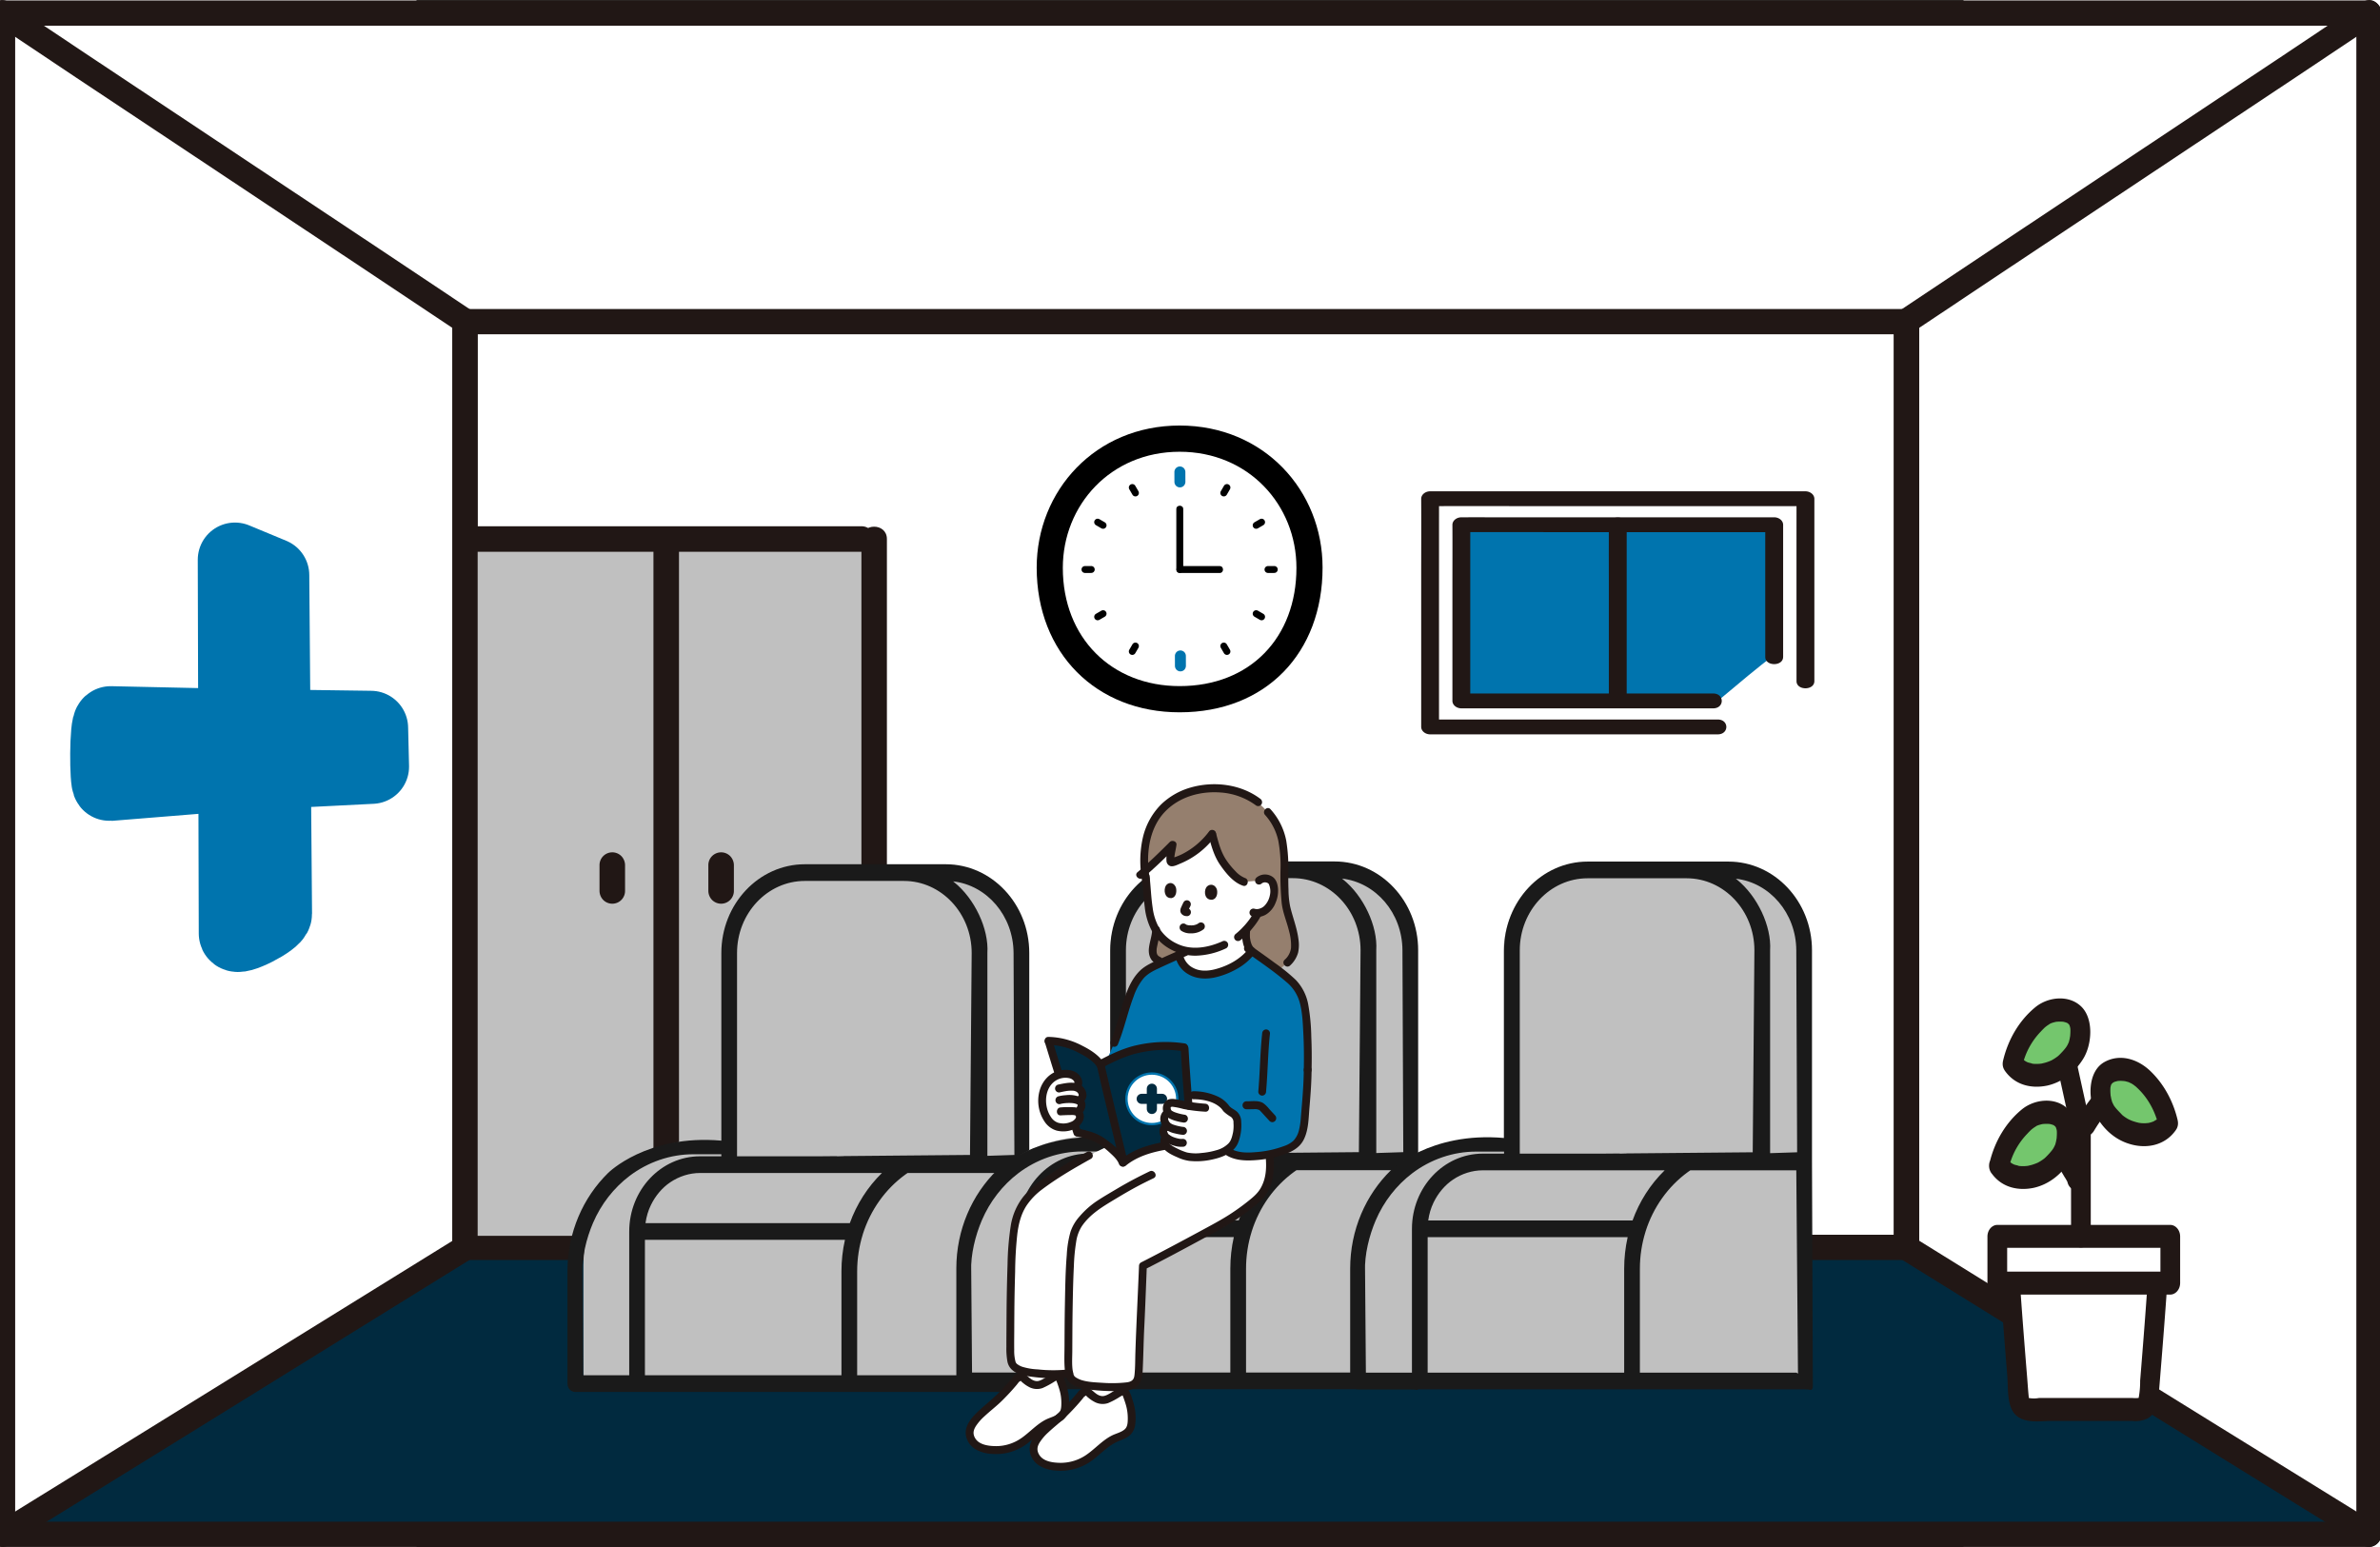 <?xml version="1.0" encoding="UTF-8" standalone="no"?>
<!-- Uploaded to: SVG Repo, www.svgrepo.com, Generator: SVG Repo Mixer Tools -->

<svg
   width="800px"
   height="520px"
   viewBox="0 -66.92 378.979 378.979"
   version="1.1"
   id="svg120"
   sodipodi:docname="self-arrival-waiting-roomv2.svg"
   inkscape:version="1.3.2 (091e20e, 2023-11-25, custom)"
   xmlns:inkscape="http://www.inkscape.org/namespaces/inkscape"
   xmlns:sodipodi="http://sodipodi.sourceforge.net/DTD/sodipodi-0.dtd"
   xmlns="http://www.w3.org/2000/svg"
   xmlns:svg="http://www.w3.org/2000/svg">
  <rect x="0" y="-66.92" width="378.979" height="378.979" fill="#333333" stroke="none"/>
  <sodipodi:namedview
     id="namedview122"
     pagecolor="#ffffff"
     bordercolor="#666666"
     borderopacity="1.0"
     inkscape:pageshadow="2"
     inkscape:pageopacity="0.0"
     inkscape:pagecheckerboard="0"
     showgrid="false"
     inkscape:zoom="1.4884598"
     inkscape:cx="462.22277"
     inkscape:cy="396.71882"
     inkscape:window-width="1920"
     inkscape:window-height="1009"
     inkscape:window-x="-8"
     inkscape:window-y="-8"
     inkscape:window-maximized="1"
     inkscape:current-layer="svg120"
     inkscape:showpageshadow="2"
     inkscape:deskcolor="#d1d1d1" />
  <defs
     id="defs4">
    <style
       id="style2">.a{fill:#ffffff;}.b{fill:#fecb87;}.c{fill:#211715;}.d{fill:#88c5e9;}.e{fill:#d9d9d9;}.f{fill:#74c66d;}</style>
    <inkscape:path-effect
       effect="fillet_chamfer"
       id="path-effect60"
       is_visible="true"
       lpeversion="1"
       nodesatellites_param="F,0,0,1,0,0,0,1 @ F,0,0,1,0,0,0,1 @ F,0,0,1,0,0,0,1 @ F,0,0,1,0,0,0,1 @ F,0,0,1,0,0,0,1 @ F,0,0,1,0,0,0,1 @ F,0,0,1,0,2.308,0,1 @ F,0,0,1,0,0,0,1 @ F,0,0,1,0,0,0,1 @ F,0,0,1,0,0,0,1 @ F,0,0,1,0,0,0,1 @ F,0,0,1,0,0,0,1 @ F,0,0,1,0,0,0,1 @ F,0,0,1,0,0,0,1 @ F,0,0,1,0,0,0,1 @ F,0,0,1,0,0,0,1 @ F,0,0,1,0,0,0,1 | F,0,0,1,0,0,0,1 @ F,0,0,1,0,0,0,1 @ F,0,0,1,0,0,0,1 @ F,0,0,1,0,0,0,1 @ F,0,0,1,0,0,0,1 @ F,0,0,1,0,0,0,1 @ F,0,0,1,0,0,0,1 @ F,0,0,1,0,0,0,1 @ F,0,0,1,0,0,0,1 @ F,0,0,1,0,0,0,1 @ F,0,0,1,0,0,0,1 @ F,0,0,1,0,0,0,1 @ F,0,0,1,0,0,0,1 @ F,0,0,1,0,0,0,1 @ F,0,0,1,0,0,0,1 @ F,0,0,1,0,0,0,1 @ F,0,0,1,0,0,0,1 @ F,0,0,1,0,0,0,1 @ F,0,0,1,0,0,0,1 @ F,0,0,1,0,0,0,1 @ F,0,0,1,0,0,0,1 @ F,0,0,1,0,0,0,1 @ F,0,0,1,0,0,0,1 @ F,0,0,1,0,0,0,1 @ F,0,0,1,0,0,0,1 @ F,0,0,1,0,0,0,1 @ F,0,0,1,0,0,0,1 @ F,0,0,1,0,0,0,1 @ F,0,0,1,0,0,0,1 @ F,0,0,1,0,0,0,1 @ F,0,0,1,0,0,0,1 @ F,0,0,1,0,0,0,1"
       radius="0"
       unit="px"
       method="auto"
       mode="F"
       chamfer_steps="1"
       flexible="false"
       use_knot_distance="true"
       apply_no_radius="true"
       apply_with_radius="true"
       only_selected="false"
       hide_knots="false" />
    <inkscape:path-effect
       effect="fillet_chamfer"
       id="path-effect60-2"
       is_visible="true"
       lpeversion="1"
       nodesatellites_param="F,0,0,1,0,0,0,1 @ F,0,0,1,0,0,0,1 @ F,0,0,1,0,0,0,1 @ F,0,0,1,0,0,0,1 @ F,0,0,1,0,0,0,1 @ F,0,0,1,0,0,0,1 @ F,0,0,1,0,2.308,0,1 @ F,0,0,1,0,0,0,1 @ F,0,0,1,0,0,0,1 @ F,0,0,1,0,0,0,1 @ F,0,0,1,0,0,0,1 @ F,0,0,1,0,0,0,1 @ F,0,0,1,0,0,0,1 @ F,0,0,1,0,0,0,1 @ F,0,0,1,0,0,0,1 @ F,0,0,1,0,0,0,1 @ F,0,0,1,0,0,0,1 | F,0,0,1,0,0,0,1 @ F,0,0,1,0,0,0,1 @ F,0,0,1,0,0,0,1 @ F,0,0,1,0,0,0,1 @ F,0,0,1,0,0,0,1 @ F,0,0,1,0,0,0,1 @ F,0,0,1,0,0,0,1 @ F,0,0,1,0,0,0,1 @ F,0,0,1,0,0,0,1 @ F,0,0,1,0,0,0,1 @ F,0,0,1,0,0,0,1 @ F,0,0,1,0,0,0,1 @ F,0,0,1,0,0,0,1 @ F,0,0,1,0,0,0,1 @ F,0,0,1,0,0,0,1 @ F,0,0,1,0,0,0,1 @ F,0,0,1,0,0,0,1 @ F,0,0,1,0,0,0,1 @ F,0,0,1,0,0,0,1 @ F,0,0,1,0,0,0,1 @ F,0,0,1,0,0,0,1 @ F,0,0,1,0,0,0,1 @ F,0,0,1,0,0,0,1 @ F,0,0,1,0,0,0,1 @ F,0,0,1,0,0,0,1 @ F,0,0,1,0,0,0,1 @ F,0,0,1,0,0,0,1 @ F,0,0,1,0,0,0,1 @ F,0,0,1,0,0,0,1 @ F,0,0,1,0,0,0,1 @ F,0,0,1,0,0,0,1 @ F,0,0,1,0,0,0,1"
       radius="0"
       unit="px"
       method="auto"
       mode="F"
       chamfer_steps="1"
       flexible="false"
       use_knot_distance="true"
       apply_no_radius="true"
       apply_with_radius="true"
       only_selected="false"
       hide_knots="false" />
    <inkscape:path-effect
       effect="fillet_chamfer"
       id="path-effect60-2-2"
       is_visible="true"
       lpeversion="1"
       nodesatellites_param="F,0,0,1,0,0,0,1 @ F,0,0,1,0,0,0,1 @ F,0,0,1,0,0,0,1 @ F,0,0,1,0,0,0,1 @ F,0,0,1,0,0,0,1 @ F,0,0,1,0,0,0,1 @ F,0,0,1,0,2.308,0,1 @ F,0,0,1,0,0,0,1 @ F,0,0,1,0,0,0,1 @ F,0,0,1,0,0,0,1 @ F,0,0,1,0,0,0,1 @ F,0,0,1,0,0,0,1 @ F,0,0,1,0,0,0,1 @ F,0,0,1,0,0,0,1 @ F,0,0,1,0,0,0,1 @ F,0,0,1,0,0,0,1 @ F,0,0,1,0,0,0,1 | F,0,0,1,0,0,0,1 @ F,0,0,1,0,0,0,1 @ F,0,0,1,0,0,0,1 @ F,0,0,1,0,0,0,1 @ F,0,0,1,0,0,0,1 @ F,0,0,1,0,0,0,1 @ F,0,0,1,0,0,0,1 @ F,0,0,1,0,0,0,1 @ F,0,0,1,0,0,0,1 @ F,0,0,1,0,0,0,1 @ F,0,0,1,0,0,0,1 @ F,0,0,1,0,0,0,1 @ F,0,0,1,0,0,0,1 @ F,0,0,1,0,0,0,1 @ F,0,0,1,0,0,0,1 @ F,0,0,1,0,0,0,1 @ F,0,0,1,0,0,0,1 @ F,0,0,1,0,0,0,1 @ F,0,0,1,0,0,0,1 @ F,0,0,1,0,0,0,1 @ F,0,0,1,0,0,0,1 @ F,0,0,1,0,0,0,1 @ F,0,0,1,0,0,0,1 @ F,0,0,1,0,0,0,1 @ F,0,0,1,0,0,0,1 @ F,0,0,1,0,0,0,1 @ F,0,0,1,0,0,0,1 @ F,0,0,1,0,0,0,1 @ F,0,0,1,0,0,0,1 @ F,0,0,1,0,0,0,1 @ F,0,0,1,0,0,0,1 @ F,0,0,1,0,0,0,1"
       radius="0"
       unit="px"
       method="auto"
       mode="F"
       chamfer_steps="1"
       flexible="false"
       use_knot_distance="true"
       apply_no_radius="true"
       apply_with_radius="true"
       only_selected="false"
       hide_knots="false" />
  </defs>
  <g
     id="g4407"
     transform="matrix(1.546,0,0,1.546,-104.501,-66.92)">
    <path
       class="a"
       d="m 301.587,50.968 h 0.13 v 146.69 H 73.267 V 50.968 Z"
       id="path6" />
    <path
       class="b"
       d="m 303.622,243.115 c 22.383,0 45.758,-0.009 73.357,-0.018 -13.478,-8.323 -52.16,-32.271 -73.368,-45.443 -24.612,0 -103.821,0 -114.121,0 H 75.358 C 54.39,210.681 15.416,234.81 1.958,243.119 H 189.49 c 44.51,0.002 78.033,0.002 114.132,-0.004 z"
       id="path8"
       style="fill:#012a3f" />
    <path
       class="c"
       d="m 158.241,199.657 h 145.375 c 2.701,0 2.705,-4 0,-4 H 158.241 c -2.7,0 -2.705,4 0,4 z"
       id="path10"
       style="stroke-width:1.024" />
    <path
       class="a"
       d="M 303.715,197.656 V 50.966 h -0.13 c 20.29,-13.55 59.75,-39.72 73.39,-48.87 v 241 c -13.47,-8.32 -52.16,-32.27 -73.37,-45.44 z"
       id="path12" />
    <path
       class="a"
       d="M 376.975,2.066 V 2.1 c -13.64,9.15 -53.1,35.32 -73.39,48.87 H 75.4 C 55.43,37.63 15.67,11.27 2.01,2.1 V 2.07 h 374.97 z"
       id="path14" />
    <path
       class="a"
       d="m 75.265,50.966 v 146.72 l 0.02,0.04 c -27.54,17.08 -59.75,37.02 -73.28,45.37 V 2.1 c 13.66,9.17 53.42,35.53 73.39,48.87 z"
       id="path16" />
    <path
       class="c"
       d="m 3.009,244.824 q 27.414,-16.929 54.8,-33.908 9.282,-5.75 18.562,-11.5 c 2.184,-1.354 0.177,-4.816 -2.019,-3.454 Q 43.36,215.169 12.354,234.347 6.674,237.86 0.991,241.37 c -2.187,1.35 -0.18,4.812 2.018,3.454 z"
       id="path32" />
    <path
       class="c"
       d="m 75.358,199.654 h 81.529 c 2.574,0 2.578,-4 0,-4 H 75.358 c -2.573,0 -2.578,4 0,4 z"
       id="path36" />
    <path
       class="c"
       d="m 75.267,52.968 h 228.445 c 2.574,0 2.578,-4 0,-4 H 75.267 c -2.573,0 -2.578,4 0,4 z"
       id="path38" />
    <path
       class="c"
       d="m 301.712,50.968 v 146.689 c 0,2.574 4,2.578 4,0 V 50.968 c 0,-2.574 -4,-2.578 -4,0 z"
       id="path40" />
    <path
       class="c"
       d="m 301.712,50.968 v 146.689 c 0,2.574 4,2.578 4,0 V 50.968 c 0,-2.574 -4,-2.578 -4,0 z"
       id="path42" />
    <path
       class="c"
       d="m 2,245.121 h 374.979 a 2.029,2.029 0 0 0 2,-2 V 2.07 a 2.029,2.029 0 0 0 -2,-2 H 2 a 2.029,2.029 0 0 0 -2,2 v 241.051 c 0,2.573 4,2.578 4,0 V 2.07 l -2,2 h 374.979 l -2,-2 v 241.051 l 2,-2 H 2 c -2.574,0 -2.578,4 0,4 z"
       id="path44" />
    <path
       class="c"
       d="m 0.955,3.8 q 12.606,8.455 25.262,16.839 16.323,10.853 32.645,21.707 7.812,5.2 15.618,10.411 c 2.147,1.434 4.151,-2.029 2.019,-3.454 Q 61.628,39.367 46.727,29.477 31.03,19.04 15.336,8.6 9.15,4.477 2.974,0.343 C 0.83,-1.095 -1.175,2.369 0.955,3.8 Z"
       id="path46" />
    <path
       class="c"
       d="m 376.006,0.343 q -12.663,8.493 -25.374,16.913 -16.478,10.959 -32.955,21.917 -7.88,5.244 -15.752,10.5 c -2.13,1.423 -0.13,4.889 2.019,3.454 q 14.94,-9.983 29.913,-19.92 15.85,-10.541 31.7,-21.084 6.24,-4.156 12.47,-8.326 c 2.127,-1.427 0.127,-4.893 -2.019,-3.454 z"
       id="path48" />
    <path
       class="c"
       d="m 377.989,241.37 q -12.495,-7.714 -24.977,-15.449 -16.4,-10.152 -32.791,-20.314 -8.052,-4.992 -16.1,-9.991 c -2.193,-1.362 -4.2,2.1 -2.019,3.454 q 15.162,9.417 30.336,18.813 15.648,9.694 31.3,19.378 6.115,3.783 12.234,7.563 c 2.2,1.357 4.207,-2.1 2.019,-3.454 z"
       id="path50" />
    <path
       id="path66"
       style="stroke-width:1.243"
       class="c"
       d="m 77.267,196.601 v -55.813 c 0,-3.975 -4,-3.983 -4,0 v 55.813 c 0,3.977 4,3.983 4,0 z M 73.267,50.968 V 141.9 c 0,2.574 4,2.578 4,0 V 50.968 c 0,-2.574 -4,-2.578 -4,0 z" />
    <g
       id="g5651"
       transform="translate(226.397,22.505)">
      <path
         class="a"
         d="M 105.349,173.408 H 91.689 v 7.409 h 27.41 v -7.409 H 105.439"
         id="path74"
         style="stroke-width:0.843" />
      <path
         class="a"
         d="m 93.721,180.875 c 0.37,5.492 0.991,13.203 1.55,19.962 h 20.247 c 0.559,-6.759 1.18,-14.47 1.55,-19.962"
         id="path76"
         style="stroke-width:0.843" />
      <path
         class="c"
         d="M 105.349,171.59 H 91.689 a 1.585,1.844 0 0 0 -1.562,1.818 v 7.409 a 1.585,1.844 0 0 0 1.562,1.818 h 27.41 a 1.585,1.844 0 0 0 1.562,-1.818 v -7.409 a 1.585,1.844 0 0 0 -1.562,-1.818 H 105.439 c -2.011,0 -2.014,3.635 0,3.635 h 13.66 l -1.562,-1.818 v 7.409 l 1.562,-1.818 H 91.689 l 1.562,1.818 v -7.409 l -1.562,1.818 h 13.66 c 2.011,0 2.015,-3.635 0,-3.635 z"
         id="path78"
         style="stroke-width:0.843" />
      <path
         class="c"
         d="m 92.158,180.875 c 0.215,3.17 0.456,6.338 0.703,9.505 q 0.198,2.523 0.402,5.047 c 0.133,1.636 0,3.784 0.655,5.271 1.147,2.595 4.26,1.958 6.335,1.958 h 12.795 a 4.976,5.789 0 0 0 2.578,-0.466 c 1.524,-1.006 1.573,-2.848 1.719,-4.657 q 0.241,-2.95 0.476,-5.9 c 0.284,-3.584 0.559,-7.169 0.802,-10.756 0.156,-2.333 -2.969,-2.321 -3.125,0 -0.196,2.894 -0.414,5.787 -0.639,8.679 q -0.18,2.303 -0.365,4.605 l -0.171,2.111 a 10.312,11.997 0 0 1 -0.218,2.628 c -0.064,0.21 0.07,0.08 -0.152,0.121 a 5.434,6.322 0 0 1 -0.813,0 H 98.282 a 5.034,5.857 0 0 1 -1.58,0 c -0.027,-0.015 -0.011,0.03 -0.037,-0.237 -0.1,-0.974 -0.161,-1.957 -0.24,-2.934 q -0.205,-2.526 -0.405,-5.052 c -0.259,-3.306 -0.512,-6.612 -0.737,-9.921 -0.156,-2.317 -3.281,-2.337 -3.125,0 z"
         id="path80"
         style="stroke-width:0.843" />
      <path
         class="c"
         d="m 106.498,173.408 v -18.548 c 0,-2.339 -3.125,-2.344 -3.125,0 v 18.548 c 0,2.338 3.125,2.343 3.125,0 z"
         id="path82"
         style="stroke-width:0.843" />
      <path
         class="c"
         d="m 100.16,141.843 2.783,12.659 a 1.563,1.818 0 1 0 3.013,-0.966 l -2.783,-12.659 a 1.563,1.818 0 0 0 -3.013,0.966 z"
         id="path84"
         style="stroke-width:0.843" />
      <path
         class="c"
         d="m 107.04,156.632 q 0.345,-0.568 0.709,-1.119 l -0.245,0.368 a 27.771,32.308 0 0 1 2.57,-3.354 1.562,1.818 0 1 0 -2.209,-2.57 29.764,34.628 0 0 0 -3.524,4.84 1.562,1.818 0 0 0 1.765,2.67 1.767,2.056 0 0 0 0.934,-0.835 z"
         id="path86"
         style="stroke-width:0.843" />
      <path
         class="c"
         d="m 99.967,160.214 q 0.248,0.364 0.491,0.727 l -0.244,-0.364 q 0.743,1.119 1.447,2.272 0.345,0.567 0.68,1.142 a 8.046,9.361 0 0 1 0.663,1.182 l -0.156,-1.401 -0.01,0.066 1.094,-1.272 -0.024,0.009 1.204,0.182 -0.023,-0.018 0.56,0.653 -0.01,-0.025 -0.245,2.202 0.015,-0.015 a 1.573,1.83 0 0 0 0,-2.57 1.597,1.858 0 0 0 -2.209,0 l -0.015,0.015 a 1.479,1.72 0 0 0 -0.43,1.043 1.673,1.947 0 0 0 0.185,1.16 1.591,1.85 0 0 0 1.823,0.87 1.551,1.804 0 0 0 1.094,-1.272 1.813,2.109 0 0 0 -0.161,-1.501 c -0.056,-0.115 -0.121,-0.225 -0.184,-0.336 q -0.206,-0.364 -0.416,-0.727 -0.433,-0.746 -0.883,-1.479 c -0.652,-1.061 -1.332,-2.098 -2.031,-3.119 a 1.562,1.818 0 0 0 -1.105,-0.533 1.587,1.847 0 0 0 -1.105,0.533 1.572,1.829 0 0 0 -0.458,1.285 1.815,2.111 0 0 0 0.458,1.286 z"
         id="path88"
         style="stroke-width:0.843" />
      <path
         class="f"
         d="m 94.119,146.042 a 10.754,12.511 0 0 1 2.73,-5.657 c 1.663,-1.993 2.67,-2.61 4.146,-2.788 a 4.223,4.913 0 0 1 2.854,0.636 c 0.995,0.836 1.08,2.232 0.942,3.545 -0.198,1.877 -0.807,2.834 -2.301,4.297 -1.897,1.858 -6.198,2.97 -8.371,-0.033 z"
         id="path90"
         style="stroke-width:0.843" />
      <path
         class="f"
         d="m 91.972,162.24 a 10.747,12.503 0 0 1 2.73,-5.656 c 1.663,-1.994 2.67,-2.61 4.146,-2.789 a 4.227,4.918 0 0 1 2.855,0.636 c 0.994,0.836 1.08,2.233 0.937,3.545 -0.198,1.878 -0.807,2.834 -2.301,4.297 -1.893,1.856 -6.194,2.971 -8.367,-0.033 z"
         id="path92"
         style="stroke-width:0.843" />
      <path
         class="f"
         d="m 118.754,155.447 a 10.744,12.5 0 0 0 -2.73,-5.656 c -1.663,-1.994 -2.669,-2.61 -4.146,-2.788 a 4.219,4.908 0 0 0 -2.854,0.636 c -0.994,0.836 -1.08,2.233 -0.937,3.545 0.198,1.878 0.807,2.834 2.3,4.297 1.894,1.855 6.194,2.97 8.367,-0.034 z"
         id="path94"
         style="stroke-width:0.843" />
      <path
         class="c"
         d="m 95.626,146.525 a 9.031,10.506 0 0 1 1.184,-3.181 10.131,11.786 0 0 1 1.772,-2.39 q 0.281,-0.305 0.576,-0.591 c 0.246,-0.239 0.102,-0.091 0.045,-0.043 0.096,-0.08 0.193,-0.159 0.292,-0.234 0.166,-0.125 0.342,-0.227 0.512,-0.344 0.241,-0.165 0.027,-0.025 -0.034,0 0.112,-0.053 0.227,-0.101 0.343,-0.143 0.195,-0.072 0.391,-0.114 0.591,-0.168 0.073,-0.021 0.301,-0.045 -0.041,0 0.105,-0.014 0.211,-0.027 0.312,-0.037 a 7.325,8.522 0 0 1 0.888,0 c 0.042,0 0.307,0.056 0.07,0.006 a 4.122,4.796 0 0 1 0.445,0.121 2.643,3.075 0 0 1 0.271,0.108 c -0.287,-0.142 -0.012,0 0.045,0.056 0.195,0.191 -0.312,-0.273 0.091,0.078 0.037,0.031 0.187,0.262 0.052,0.04 a 2.036,2.368 0 0 1 0.15,0.298 c -0.123,-0.283 0,0.043 0.023,0.128 0.023,0.085 0.078,0.454 0.038,0.116 a 3.455,4.019 0 0 1 0.023,0.533 c 0,0.24 -0.016,0.48 -0.034,0.719 -0.029,0.376 -0.017,0.126 -0.006,0.048 -0.021,0.137 -0.043,0.273 -0.07,0.411 a 5.307,6.174 0 0 1 -0.174,0.673 c 0.102,-0.334 0.041,-0.098 0,-0.022 -0.063,0.13 -0.12,0.264 -0.187,0.391 0,-0.006 -0.234,0.405 -0.104,0.194 0.13,-0.212 -0.145,0.199 -0.137,0.19 -0.132,0.175 -0.271,0.341 -0.414,0.503 -0.202,0.229 -0.414,0.449 -0.63,0.663 -0.073,0.074 -0.151,0.144 -0.223,0.218 0.302,-0.312 0.036,-0.039 -0.037,0.018 a 8.257,9.607 0 0 1 -0.933,0.606 c -0.257,0.15 -0.026,0.015 0.027,-0.009 -0.099,0.045 -0.198,0.091 -0.299,0.133 -0.226,0.091 -0.455,0.176 -0.687,0.246 -0.216,0.065 -0.433,0.111 -0.65,0.164 -0.295,0.072 -0.045,0.011 0.017,0 -0.133,0.018 -0.266,0.033 -0.401,0.043 -0.223,0.016 -0.446,0.022 -0.669,0.013 -0.112,0 -0.222,-0.016 -0.333,-0.024 -0.066,-0.006 -0.133,-0.015 -0.199,-0.024 0.174,0.027 0.204,0.029 0.087,0.006 -0.216,-0.099 -0.48,-0.119 -0.703,-0.205 -0.084,-0.032 -0.166,-0.066 -0.248,-0.104 0.33,0.147 -0.061,-0.044 -0.106,-0.072 -0.094,-0.058 -0.602,-0.454 -0.352,-0.226 a 4.389,5.106 0 0 1 -0.594,-0.675 1.576,1.833 0 0 0 -2.209,0 1.593,1.853 0 0 0 0,2.57 c 1.65,2.207 4.241,2.686 6.606,2.187 a 9.14,10.634 0 0 0 5.665,-4.203 c 1.445,-2.292 1.719,-6.437 -0.332,-8.362 -1.97,-1.85 -5.212,-1.489 -7.211,0.133 a 13.15,15.299 0 0 0 -5.13,8.478 c -0.53,2.258 2.483,3.221 3.021,0.966 z"
         id="path96"
         style="stroke-width:0.843" />
      <path
         class="c"
         d="m 93.479,162.724 a 9.062,10.543 0 0 1 1.184,-3.181 10.103,11.753 0 0 1 1.772,-2.39 q 0.28,-0.305 0.575,-0.591 c 0.246,-0.239 0.102,-0.091 0.045,-0.042 0.096,-0.081 0.193,-0.159 0.292,-0.234 0.166,-0.125 0.342,-0.227 0.512,-0.344 0.241,-0.165 0.027,-0.024 -0.034,0 0.112,-0.053 0.227,-0.1 0.342,-0.143 0.195,-0.071 0.391,-0.114 0.591,-0.168 0.073,-0.02 0.301,-0.045 -0.041,0 0.105,-0.014 0.211,-0.027 0.317,-0.036 a 7.157,8.326 0 0 1 0.887,0 c 0.042,0 0.307,0.056 0.07,0.006 a 4.126,4.8 0 0 1 0.445,0.122 2.467,2.87 0 0 1 0.271,0.108 c -0.287,-0.142 -0.012,0 0.046,0.056 0.195,0.191 -0.312,-0.273 0.091,0.077 0.037,0.032 0.188,0.263 0.052,0.04 a 2.093,2.435 0 0 1 0.15,0.298 c -0.123,-0.283 0,0.043 0.023,0.128 0.023,0.085 0.078,0.454 0.038,0.117 a 3.449,4.013 0 0 1 0.023,0.533 c 0,0.241 -0.016,0.48 -0.034,0.719 -0.029,0.376 -0.017,0.126 -0.005,0.048 -0.021,0.138 -0.043,0.273 -0.07,0.411 a 5.551,6.458 0 0 1 -0.173,0.674 c 0.102,-0.334 0.04,-0.098 0,-0.023 -0.063,0.13 -0.12,0.264 -0.187,0.391 0,-0.006 -0.234,0.405 -0.104,0.194 0.13,-0.211 -0.145,0.198 -0.138,0.189 -0.132,0.174 -0.271,0.341 -0.414,0.503 -0.202,0.23 -0.414,0.449 -0.629,0.663 -0.078,0.073 -0.151,0.143 -0.223,0.218 0.302,-0.312 0.036,-0.04 -0.037,0.018 a 8.257,9.607 0 0 1 -0.933,0.606 c -0.257,0.149 -0.026,0.015 0.027,-0.009 -0.1,0.045 -0.199,0.091 -0.3,0.132 -0.226,0.091 -0.455,0.176 -0.687,0.246 -0.216,0.066 -0.433,0.111 -0.65,0.164 -0.295,0.072 -0.045,0.012 0.017,0 -0.133,0.018 -0.266,0.034 -0.401,0.044 -0.223,0.016 -0.446,0.021 -0.669,0.012 -0.111,-0.005 -0.222,-0.015 -0.333,-0.024 -0.066,-0.006 -0.133,-0.015 -0.198,-0.024 0.173,0.027 0.203,0.03 0.087,0.007 -0.216,-0.099 -0.479,-0.12 -0.703,-0.205 -0.084,-0.032 -0.166,-0.067 -0.248,-0.104 0.33,0.146 -0.061,-0.044 -0.106,-0.073 -0.094,-0.057 -0.602,-0.454 -0.352,-0.226 a 4.343,5.052 0 0 1 -0.594,-0.675 1.562,1.818 0 1 0 -2.209,2.57 c 1.65,2.208 4.241,2.687 6.606,2.187 a 9.146,10.641 0 0 0 5.666,-4.203 c 1.444,-2.291 1.719,-6.437 -0.333,-8.362 -1.969,-1.85 -5.212,-1.49 -7.211,0.132 a 13.152,15.302 0 0 0 -5.13,8.479 c -0.535,2.26 2.479,3.22 3.016,0.965 z"
         id="path98"
         style="stroke-width:0.843" />
      <path
         class="c"
         d="m 120.26,154.964 a 13.132,15.278 0 0 0 -4.273,-7.71 c -2.004,-1.942 -4.833,-2.838 -7.301,-1.483 -2.637,1.449 -2.668,5.671 -1.451,8.308 a 8.823,10.265 0 0 0 5.306,4.651 c 2.526,0.818 5.516,0.414 7.318,-2 a 1.602,1.864 0 0 0 0,-2.571 1.577,1.835 0 0 0 -2.21,0 6.076,7.069 0 0 1 -0.489,0.574 c -0.051,0.055 -0.234,0.182 -0.004,0 -0.074,0.057 -0.147,0.116 -0.223,0.171 -0.076,0.055 -0.652,0.364 -0.336,0.224 a 5.226,6.08 0 0 1 -0.625,0.23 c -0.085,0.025 -0.173,0.04 -0.258,0.066 -0.398,0.118 0.204,0 -0.044,0.015 -0.2,0.009 -0.398,0.04 -0.599,0.044 -0.178,0 -0.357,0 -0.536,-0.016 -0.11,-0.008 -0.223,-0.031 -0.334,-0.035 -0.11,-0.003 -0.089,-0.011 0.083,0.014 -0.066,-0.012 -0.132,-0.025 -0.198,-0.039 a 10.046,11.687 0 0 1 -1.149,-0.346 c -0.094,-0.037 -0.612,-0.295 -0.281,-0.113 -0.184,-0.102 -0.37,-0.201 -0.547,-0.315 -0.177,-0.114 -0.337,-0.224 -0.497,-0.351 -0.062,-0.048 -0.12,-0.103 -0.182,-0.149 0.289,0.215 0.13,0.127 0.063,0.053 -0.398,-0.437 -0.823,-0.826 -1.185,-1.306 -0.061,-0.08 -0.123,-0.163 -0.18,-0.248 0.187,0.282 0.011,0.006 -0.027,-0.071 -0.095,-0.196 -0.195,-0.384 -0.278,-0.59 0.148,0.368 -0.056,-0.244 -0.078,-0.364 -0.03,-0.133 -0.05,-0.267 -0.078,-0.4 -0.078,-0.372 0,0.218 -0.031,-0.215 -0.018,-0.24 -0.034,-0.479 -0.034,-0.72 0,-0.119 0.006,-0.237 0.009,-0.356 0.013,-0.536 -0.047,0.175 0.016,-0.125 a 2.812,3.272 0 0 1 0.1,-0.415 c -0.03,0.091 -0.123,0.24 0.029,-0.033 0.168,-0.303 0.065,-0.113 0.023,-0.057 0.056,-0.073 0.368,-0.327 0.145,-0.169 0,0 0.365,-0.234 0.163,-0.122 -0.202,0.113 0.214,-0.083 0.209,-0.081 0.087,-0.031 0.59,-0.147 0.348,-0.109 a 4.824,5.612 0 0 1 0.869,-0.027 c 0.124,0.006 0.248,0.022 0.372,0.033 0.415,0.034 -0.302,-0.091 0.088,0.017 0.178,0.049 0.357,0.091 0.533,0.148 0.122,0.043 0.558,0.302 0.254,0.091 0.167,0.114 0.345,0.205 0.511,0.324 0.098,0.071 0.191,0.149 0.289,0.222 0.265,0.196 -0.118,-0.134 0.162,0.14 a 9.945,11.57 0 0 1 3.532,6.165 c 0.527,2.266 3.544,1.31 3.004,-0.952 z"
         id="path100"
         style="stroke-width:0.843" />
    </g>
    <g
       id="g5551"
       transform="matrix(1.012,0,0,1.012,-0.021,-4.205)"
       inkscape:label="g5551">
      <path
         class="b"
         d="M 136.47,88.555 H 75.352 C 75.358,124.939 75.358,157.764 75.358,197.655 H 136.47 V 88.556"
         id="path8-1"
         style="fill:#c0c0c0" />
      <path
         class="c"
         d="M 136.47,88.555 V 194.715 c 0,2.574 4,2.578 4,0 V 88.555 c 0,-2.574 -4,-2.578 -4,0 z"
         id="path62"
         style="fill:#211715" />
      <path
         class="c"
         d="M 103.914,88.555 V 194.715 c 0,2.574 4,2.578 4,0 V 88.555 c 0,-2.574 -4,-2.578 -4,0 z"
         id="path62-3"
         style="fill:#211715" />
      <path
         class="c"
         d="m 116.511,143.657 v -4.044 a 2.065,2.065 0 0 0 -0.585,-1.414 2,2 0 0 0 -3.415,1.414 v 4.044 a 2.068,2.068 0 0 0 0.586,1.414 2,2 0 0 0 3.414,-1.414 z"
         id="path64-84"
         style="fill:#211715" />
      <path
         class="c"
         d="m 99.47,143.657 q 0,-2.022 0,-4.044 a 2.065,2.065 0 0 0 -0.585,-1.414 2,2 0 0 0 -3.415,1.414 q 0,2.022 0,4.044 a 2.067,2.067 0 0 0 0.585,1.414 2,2 0 0 0 3.415,-1.414 z"
         id="path66-6"
         style="fill:#211715" />
      <path
         class="c"
         d="m 75.557,90.554 h 60.913 c 2.573,0 2.578,-4 0,-4 H 75.557 c -2.573,0 -2.578,4 0,4 z"
         id="path78-6"
         style="fill:#211715" />
    </g>
    <path
       class="c"
       d="M 73.358,50.967 V 197.656 c 0,2.574 4,2.578 4,0 V 50.967 c 0,-2.574 -4,-2.578 -4,0 z"
       id="path42-6"
       style="fill:#211715"
       transform="translate(-0.073,0.071)" />
  </g>
  <g
     id="g60"
     transform="matrix(1.085,0,0,1.153,-345.665,-66.291)">
    <g
       id="g3-5-3"
       transform="matrix(0,-0.219,-0.219,0,474.728,285.966)"
       style="fill:#0074ae;fill-opacity:1">
      <g
         id="g2-5-8"
         style="fill:#0074ae;fill-opacity:1">
        <path
           id="path53"
           style="fill:#c0c0c0;fill-opacity:1"
           d="m 481.548,466.817 -0.007,0.228 v 108.744 c 0,4.473 -3.624,8.096 -8.096,8.096 H 409.76 190.959 c -0.752,-0.007 -161.668,-0.031 -182.923,-0.034 -1.275,-2e-4 -2.739,-0.939 -3.271,-2.098 L 4.53,581.241 5.414,363.327 V 298.784 157.987 c 0,-47.475 38.626,-86.1 86.1,-86.1 h 43.187 102.091 c 47.476,0 86.1,38.625 86.1,86.1 v 182.066 c 76.786,-6.385 116.756,31.371 116.756,31.371 25.741,23.727 41.899,57.709 41.899,95.393 z m -63.684,-38.622 c 0,-2.514 -0.128,-5.003 -0.377,-7.452 -0.25,-2.45 -0.619,-4.859 -1.106,-7.231 -0.487,-2.373 -1.09,-4.708 -1.801,-6.991 -0.712,-2.283 -1.534,-4.517 -2.458,-6.698 -0.924,-2.182 -1.951,-4.312 -3.076,-6.379 -1.125,-2.068 -2.349,-4.074 -3.661,-6.015 -1.313,-1.941 -2.713,-3.816 -4.201,-5.619 -1.488,-1.803 -3.063,-3.531 -4.715,-5.183 -1.652,-1.652 -3.38,-3.227 -5.183,-4.715 -1.803,-1.488 -3.677,-2.888 -5.619,-4.201 -1.941,-1.313 -3.948,-2.537 -6.015,-3.661 -2.068,-1.125 -4.198,-2.152 -6.379,-3.076 -2.182,-0.924 -4.415,-1.746 -6.698,-2.458 -2.283,-0.712 -4.618,-1.315 -6.991,-1.801 -2.373,-0.487 -4.782,-0.856 -7.231,-1.106 -2.45,-0.25 -4.938,-0.377 -7.452,-0.377 2.514,0 5.003,0.128 7.452,0.377 2.45,0.25 4.859,0.619 7.231,1.106 2.373,0.487 4.708,1.09 6.991,1.801 2.283,0.712 4.517,1.534 6.698,2.458 2.182,0.924 4.312,1.951 6.379,3.076 2.068,1.125 4.074,2.349 6.015,3.661 1.941,1.313 3.816,2.713 5.619,4.201 1.803,1.488 3.531,3.063 5.183,4.715 1.652,1.652 3.227,3.38 4.715,5.183 1.488,1.803 2.888,3.677 4.201,5.619 1.313,1.941 2.537,3.948 3.661,6.015 1.125,2.068 2.152,4.198 3.076,6.379 0.924,2.182 1.746,4.415 2.458,6.698 0.712,2.283 1.315,4.618 1.801,6.991 0.487,2.373 0.856,4.782 1.106,7.231 0.25,2.45 0.377,4.938 0.377,7.452 z"
           transform="matrix(0,0.952,-0.968,0,532.423,82.482)"
           sodipodi:nodetypes="ccssccccccsscssccccssssssssssssssscsssssssssssssssc"
           inkscape:path-effect="#path-effect60"
           inkscape:original-d="m 481.5475,466.81651 -0.007,0.2276 v 108.74395 c 0,4.473 -3.62432,8.09629 -8.09629,8.09629 H 409.76037 190.95885 c -0.80519,-0.007 -185.2314531,-0.0346 -185.2314531,-0.0346 L 4.5298687,581.24135 5.4139125,363.32702 V 298.78428 157.98681 c 0,-47.47485 38.6264835,-86.100341 86.1003425,-86.100341 h 43.186735 102.09133 c 47.47588,0 86.10035,38.625491 86.10035,86.100341 v 182.06581 c 76.78624,-6.38492 116.7557,31.3707 116.7557,31.3707 25.74094,23.72691 41.89913,57.70931 41.89913,95.39319 z m -63.68434,-38.62159 c 0,-2.51444 -0.12761,-5.0028 -0.37717,-7.4525 -0.24957,-2.44969 -0.61871,-4.85875 -1.10552,-7.23138 -0.48681,-2.37264 -1.08961,-4.70752 -1.80134,-6.99078 -0.71174,-2.28325 -1.53382,-4.51659 -2.45816,-6.69814 -0.92433,-2.18155 -1.95132,-4.31196 -3.07594,-6.37949 -1.12461,-2.06752 -2.34864,-4.07413 -3.66121,-6.01532 -1.31257,-1.94118 -2.71276,-3.81612 -4.20097,-5.61863 -1.48821,-1.80251 -3.06319,-3.53141 -4.71471,-5.18293 -1.65152,-1.65152 -3.38042,-3.2265 -5.18293,-4.71471 -1.80251,-1.4882 -3.67745,-2.88839 -5.61863,-4.20096 -1.94118,-1.31258 -3.94779,-2.5366 -6.01532,-3.66122 -2.06753,-1.12461 -4.19794,-2.1516 -6.37949,-3.07594 -2.18155,-0.92434 -4.41488,-1.74642 -6.69814,-2.45815 -2.28325,-0.71174 -4.61814,-1.31453 -6.99077,-1.80135 -2.37264,-0.48681 -4.7817,-0.85595 -7.23139,-1.10551 -2.4497,-0.24957 -4.93806,-0.37718 -7.45249,-0.37718 2.51443,0 5.0028,0.12761 7.45249,0.37718 2.44969,0.24956 4.85875,0.6187 7.23139,1.10551 2.37263,0.48682 4.70752,1.08961 6.99077,1.80135 2.28326,0.71173 4.51659,1.53381 6.69814,2.45815 2.18155,0.92434 4.31196,1.95132 6.37949,3.07594 2.06753,1.12462 4.07414,2.34864 6.01532,3.66122 1.94118,1.31257 3.81612,2.71276 5.61863,4.20096 1.80251,1.48821 3.53141,3.06319 5.18293,4.71471 1.65152,1.65152 3.2265,3.38042 4.71471,5.18293 1.48821,1.80251 2.88839,3.67745 4.20097,5.61863 1.31257,1.94119 2.5366,3.9478 3.66121,6.01532 1.12462,2.06753 2.15161,4.19794 3.07594,6.37949 0.92434,2.18155 1.74642,4.41489 2.45816,6.69814 0.71173,2.28326 1.31453,4.61814 1.80134,6.99078 0.48681,2.37263 0.85595,4.78169 1.10552,7.23138 0.24957,2.4497 0.37717,4.93807 0.37717,7.4525 z" />
      </g>
    </g>
    <g
       id="g3-5"
       transform="matrix(-0.219,0,0,0.219,453.195,187.442)"
       style="fill:#1a1a1a;fill-opacity:1">
      <g
         id="g2-5"
         style="fill:#1a1a1a;fill-opacity:1">
        <path
           d="M 300.372,248.244 V 66.177 c 0,-47.475 -38.623,-86.098 -86.099,-86.098 h -102.092 -43.186 c -47.474,0 -86.097,38.623 -86.097,86.098 v 140.796 64.548 l -0.866,217.432 c -0.042,10.588 15.234,-3.271 15.328,-13.858 L -0.908,279.618 H 108.357 c 0.607,0.392 1.218,0.777 1.816,1.181 0.227,0.153 0.457,0.302 0.683,0.457 20.356,13.941 35.735,34.199 43.588,57.566 0.029,0.103 0.047,0.207 0.081,0.309 3.83,11.534 5.815,23.723 5.815,35.878 v 100.875 H -0.907 c 0,0 -17.06,7.224 -16.194,13.294 0.632,4.428 3.625,2.9 8.097,2.9 h 177.444 218.804 63.684 c 4.472,0 8.097,-3.624 8.097,-8.097 V 375.235 c 0,-10.588 -15.237,-10.588 -15.328,0 l -0.866,100.649 h -47.489 v -139.497 c 0,-40.231 -32.731,-72.962 -72.962,-72.962 h -22.006 v -1.973 h 28.899 c 23.485,0 46.716,7.441 65.825,21.078 16.249,11.598 29.348,27.457 37.614,45.631 6.673,14.675 11.625,33.342 10.987,49.447 -0.228,5.771 15.328,-2.598 15.328,-2.598 0,-37.684 -16.154,-71.664 -41.895,-95.391 0,0 -39.974,-37.759 -116.76,-31.375 z M 42.277,66.177 c 0,-38.545 31.358,-69.903 69.902,-69.903 h 102.093 c 38.545,0 69.903,31.358 69.903,69.903 v 140.796 46.381 10.07 h -84.785 L 44.011,262.103 M 26.085,262.969 -1.773,262.103 -0.907,66.177 C -0.748,30.198 26.42,0.478 61.407,-3.317 c -0.158,0.116 -0.311,0.237 -0.469,0.353 -0.19,0.141 -0.378,0.285 -0.566,0.428 -21.127,15.994 -35.868,45.178 -34.289,68.713 m 84.673,197.246 0.066,1.732 72.201,-1.995 c 0.013,0.087 0.022,0.176 0.033,0.263 z m 268.389,212.461 v 0 h -202.61 v -100.875 c 0,-10.266 -1.209,-20.541 -3.598,-30.526 h 206.208 z m -56.767,-196.266 c 10.763,0 21.456,3.207 30.543,8.948 8.539,5.395 15.412,13.179 20.052,22.116 2.811,5.414 4.639,11.294 5.548,17.321 0.014,0.094 0.023,0.19 0.037,0.285 h -210.643 c -7.088,-18.462 -18.355,-35.107 -33.126,-48.669 h 56.953 100.532 30.104 z"
           id="path1-3"
           style="fill:#1a1a1a;fill-opacity:1"
           sodipodi:nodetypes="csscssccssccscccsccssccssssccssccsccsscccssscccccccsccccccccccccsccccsssccccccc" />
      </g>
    </g>
  </g>
  <g
     id="g60-1"
     transform="matrix(1.085,0,0,1.153,-250.398,-66.974)">
    <g
       id="g3-5-3-3"
       transform="matrix(0,-0.219,-0.219,0,474.728,285.966)"
       style="fill:#0074ae;fill-opacity:1">
      <g
         id="g2-5-8-0"
         style="fill:#0074ae;fill-opacity:1">
        <path
           id="path53-5"
           style="fill:#c0c0c0;fill-opacity:1"
           d="m 481.548,466.817 -0.007,0.228 v 108.744 c 0,4.473 -3.624,8.096 -8.096,8.096 H 409.76 190.959 c -0.752,-0.007 -161.668,-0.031 -182.923,-0.034 -1.275,-2e-4 -2.739,-0.939 -3.271,-2.098 L 4.53,581.241 5.414,363.327 V 298.784 157.987 c 0,-47.475 38.626,-86.1 86.1,-86.1 h 43.187 102.091 c 47.476,0 86.1,38.625 86.1,86.1 v 182.066 c 76.786,-6.385 116.756,31.371 116.756,31.371 25.741,23.727 41.899,57.709 41.899,95.393 z m -63.684,-38.622 c 0,-2.514 -0.128,-5.003 -0.377,-7.452 -0.25,-2.45 -0.619,-4.859 -1.106,-7.231 -0.487,-2.373 -1.09,-4.708 -1.801,-6.991 -0.712,-2.283 -1.534,-4.517 -2.458,-6.698 -0.924,-2.182 -1.951,-4.312 -3.076,-6.379 -1.125,-2.068 -2.349,-4.074 -3.661,-6.015 -1.313,-1.941 -2.713,-3.816 -4.201,-5.619 -1.488,-1.803 -3.063,-3.531 -4.715,-5.183 -1.652,-1.652 -3.38,-3.227 -5.183,-4.715 -1.803,-1.488 -3.677,-2.888 -5.619,-4.201 -1.941,-1.313 -3.948,-2.537 -6.015,-3.661 -2.068,-1.125 -4.198,-2.152 -6.379,-3.076 -2.182,-0.924 -4.415,-1.746 -6.698,-2.458 -2.283,-0.712 -4.618,-1.315 -6.991,-1.801 -2.373,-0.487 -4.782,-0.856 -7.231,-1.106 -2.45,-0.25 -4.938,-0.377 -7.452,-0.377 2.514,0 5.003,0.128 7.452,0.377 2.45,0.25 4.859,0.619 7.231,1.106 2.373,0.487 4.708,1.09 6.991,1.801 2.283,0.712 4.517,1.534 6.698,2.458 2.182,0.924 4.312,1.951 6.379,3.076 2.068,1.125 4.074,2.349 6.015,3.661 1.941,1.313 3.816,2.713 5.619,4.201 1.803,1.488 3.531,3.063 5.183,4.715 1.652,1.652 3.227,3.38 4.715,5.183 1.488,1.803 2.888,3.677 4.201,5.619 1.313,1.941 2.537,3.948 3.661,6.015 1.125,2.068 2.152,4.198 3.076,6.379 0.924,2.182 1.746,4.415 2.458,6.698 0.712,2.283 1.315,4.618 1.801,6.991 0.487,2.373 0.856,4.782 1.106,7.231 0.25,2.45 0.377,4.938 0.377,7.452 z"
           transform="matrix(0,0.957,-0.981,0,536.286,89.681)"
           sodipodi:nodetypes="ccssccccccsscssccccssssssssssssssscsssssssssssssssc"
           inkscape:path-effect="#path-effect60-2"
           inkscape:original-d="m 481.5475,466.81651 -0.007,0.2276 v 108.74395 c 0,4.473 -3.62432,8.09629 -8.09629,8.09629 H 409.76037 190.95885 c -0.80519,-0.007 -185.2314531,-0.0346 -185.2314531,-0.0346 L 4.5298687,581.24135 5.4139125,363.32702 V 298.78428 157.98681 c 0,-47.47485 38.6264835,-86.100341 86.1003425,-86.100341 h 43.186735 102.09133 c 47.47588,0 86.10035,38.625491 86.10035,86.100341 v 182.06581 c 76.78624,-6.38492 116.7557,31.3707 116.7557,31.3707 25.74094,23.72691 41.89913,57.70931 41.89913,95.39319 z m -63.68434,-38.62159 c 0,-2.51444 -0.12761,-5.0028 -0.37717,-7.4525 -0.24957,-2.44969 -0.61871,-4.85875 -1.10552,-7.23138 -0.48681,-2.37264 -1.08961,-4.70752 -1.80134,-6.99078 -0.71174,-2.28325 -1.53382,-4.51659 -2.45816,-6.69814 -0.92433,-2.18155 -1.95132,-4.31196 -3.07594,-6.37949 -1.12461,-2.06752 -2.34864,-4.07413 -3.66121,-6.01532 -1.31257,-1.94118 -2.71276,-3.81612 -4.20097,-5.61863 -1.48821,-1.80251 -3.06319,-3.53141 -4.71471,-5.18293 -1.65152,-1.65152 -3.38042,-3.2265 -5.18293,-4.71471 -1.80251,-1.4882 -3.67745,-2.88839 -5.61863,-4.20096 -1.94118,-1.31258 -3.94779,-2.5366 -6.01532,-3.66122 -2.06753,-1.12461 -4.19794,-2.1516 -6.37949,-3.07594 -2.18155,-0.92434 -4.41488,-1.74642 -6.69814,-2.45815 -2.28325,-0.71174 -4.61814,-1.31453 -6.99077,-1.80135 -2.37264,-0.48681 -4.7817,-0.85595 -7.23139,-1.10551 -2.4497,-0.24957 -4.93806,-0.37718 -7.45249,-0.37718 2.51443,0 5.0028,0.12761 7.45249,0.37718 2.44969,0.24956 4.85875,0.6187 7.23139,1.10551 2.37263,0.48682 4.70752,1.08961 6.99077,1.80135 2.28326,0.71173 4.51659,1.53381 6.69814,2.45815 2.18155,0.92434 4.31196,1.95132 6.37949,3.07594 2.06753,1.12462 4.07414,2.34864 6.01532,3.66122 1.94118,1.31257 3.81612,2.71276 5.61863,4.20096 1.80251,1.48821 3.53141,3.06319 5.18293,4.71471 1.65152,1.65152 3.2265,3.38042 4.71471,5.18293 1.48821,1.80251 2.88839,3.67745 4.20097,5.61863 1.31257,1.94119 2.5366,3.9478 3.66121,6.01532 1.12462,2.06753 2.15161,4.19794 3.07594,6.37949 0.92434,2.18155 1.74642,4.41489 2.45816,6.69814 0.71173,2.28326 1.31453,4.61814 1.80134,6.99078 0.48681,2.37263 0.85595,4.78169 1.10552,7.23138 0.24957,2.4497 0.37717,4.93807 0.37717,7.4525 z" />
      </g>
    </g>
    <g
       id="g3-5-5"
       transform="matrix(-0.219,0,0,0.219,453.195,187.442)"
       style="fill:#1a1a1a;fill-opacity:1">
      <g
         id="g2-5-0"
         style="fill:#1a1a1a;fill-opacity:1">
        <path
           d="M 300.372,248.244 V 66.177 c 0,-47.475 -38.623,-86.098 -86.099,-86.098 h -102.092 -43.186 c -47.474,0 -86.097,38.623 -86.097,86.098 v 140.796 64.548 l -0.866,217.432 c -0.042,10.588 15.234,-3.271 15.328,-13.858 L -0.908,279.618 H 108.357 c 0.607,0.392 1.218,0.777 1.816,1.181 0.227,0.153 0.457,0.302 0.683,0.457 20.356,13.941 35.735,34.199 43.588,57.566 0.029,0.103 0.047,0.207 0.081,0.309 3.83,11.534 5.815,23.723 5.815,35.878 v 100.875 H -0.907 c 0,0 -17.06,7.224 -16.194,13.294 0.632,4.428 3.625,2.9 8.097,2.9 h 177.444 218.804 63.684 c 4.472,0 8.097,-3.624 8.097,-8.097 V 375.235 c 0,-10.588 -15.237,-10.588 -15.328,0 l -0.866,100.649 h -47.489 v -139.497 c 0,-40.231 -32.731,-72.962 -72.962,-72.962 h -22.006 v -1.973 h 28.899 c 23.485,0 46.716,7.441 65.825,21.078 16.249,11.598 29.348,27.457 37.614,45.631 6.673,14.675 11.625,33.342 10.987,49.447 -0.228,5.771 15.328,-2.598 15.328,-2.598 0,-37.684 -16.154,-71.664 -41.895,-95.391 0,0 -39.974,-37.759 -116.76,-31.375 z M 42.277,66.177 c 0,-38.545 31.358,-69.903 69.902,-69.903 h 102.093 c 38.545,0 69.903,31.358 69.903,69.903 v 140.796 46.381 10.07 h -84.785 L 44.011,262.103 M 26.085,262.969 -1.773,262.103 -0.907,66.177 C -0.748,30.198 26.42,0.478 61.407,-3.317 c -0.158,0.116 -0.311,0.237 -0.469,0.353 -0.19,0.141 -0.378,0.285 -0.566,0.428 -21.127,15.994 -35.868,45.178 -34.289,68.713 m 84.673,197.246 0.066,1.732 72.201,-1.995 c 0.013,0.087 0.022,0.176 0.033,0.263 z m 268.389,212.461 v 0 h -202.61 v -100.875 c 0,-10.266 -1.209,-20.541 -3.598,-30.526 h 206.208 z m -56.767,-196.266 c 10.763,0 21.456,3.207 30.543,8.948 8.539,5.395 15.412,13.179 20.052,22.116 2.811,5.414 4.639,11.294 5.548,17.321 0.014,0.094 0.023,0.19 0.037,0.285 h -210.643 c -7.088,-18.462 -18.355,-35.107 -33.126,-48.669 h 56.953 100.532 30.104 z"
           id="path1-3-2"
           style="fill:#1a1a1a;fill-opacity:1"
           sodipodi:nodetypes="csscssccssccscccsccssccssssccssccsccsscccssscccccccsccccccccccccsccccsssccccccc" />
      </g>
    </g>
  </g>
  <g
     id="g60-1-1"
     transform="matrix(1.085,0,0,1.153,-153.916,-66.943)">
    <g
       id="g3-5-3-3-9"
       transform="matrix(0,-0.219,-0.219,0,474.728,285.966)"
       style="fill:#0074ae;fill-opacity:1">
      <g
         id="g2-5-8-0-4"
         style="fill:#0074ae;fill-opacity:1">
        <path
           id="path53-5-4"
           style="fill:#c0c0c0;fill-opacity:1;stroke:none;stroke-opacity:1"
           d="m 481.548,466.817 -0.007,0.228 v 108.744 c 0,4.473 -3.624,8.096 -8.096,8.096 H 409.76 190.959 c -0.752,-0.007 -161.668,-0.031 -182.923,-0.034 -1.275,-2e-4 -2.739,-0.939 -3.271,-2.098 L 4.53,581.241 5.414,363.327 V 298.784 157.987 c 0,-47.475 38.626,-86.1 86.1,-86.1 h 43.187 102.091 c 47.476,0 86.1,38.625 86.1,86.1 v 182.066 c 76.786,-6.385 116.756,31.371 116.756,31.371 25.741,23.727 41.899,57.709 41.899,95.393 z m -63.684,-38.622 c 0,-2.514 -0.128,-5.003 -0.377,-7.452 -0.25,-2.45 -0.619,-4.859 -1.106,-7.231 -0.487,-2.373 -1.09,-4.708 -1.801,-6.991 -0.712,-2.283 -1.534,-4.517 -2.458,-6.698 -0.924,-2.182 -1.951,-4.312 -3.076,-6.379 -1.125,-2.068 -2.349,-4.074 -3.661,-6.015 -1.313,-1.941 -2.713,-3.816 -4.201,-5.619 -1.488,-1.803 -3.063,-3.531 -4.715,-5.183 -1.652,-1.652 -3.38,-3.227 -5.183,-4.715 -1.803,-1.488 -3.677,-2.888 -5.619,-4.201 -1.941,-1.313 -3.948,-2.537 -6.015,-3.661 -2.068,-1.125 -4.198,-2.152 -6.379,-3.076 -2.182,-0.924 -4.415,-1.746 -6.698,-2.458 -2.283,-0.712 -4.618,-1.315 -6.991,-1.801 -2.373,-0.487 -4.782,-0.856 -7.231,-1.106 -2.45,-0.25 -4.938,-0.377 -7.452,-0.377 2.514,0 5.003,0.128 7.452,0.377 2.45,0.25 4.859,0.619 7.231,1.106 2.373,0.487 4.708,1.09 6.991,1.801 2.283,0.712 4.517,1.534 6.698,2.458 2.182,0.924 4.312,1.951 6.379,3.076 2.068,1.125 4.074,2.349 6.015,3.661 1.941,1.313 3.816,2.713 5.619,4.201 1.803,1.488 3.531,3.063 5.183,4.715 1.652,1.652 3.227,3.38 4.715,5.183 1.488,1.803 2.888,3.677 4.201,5.619 1.313,1.941 2.537,3.948 3.661,6.015 1.125,2.068 2.152,4.198 3.076,6.379 0.924,2.182 1.746,4.415 2.458,6.698 0.712,2.283 1.315,4.618 1.801,6.991 0.487,2.373 0.856,4.782 1.106,7.231 0.25,2.45 0.377,4.938 0.377,7.452 z"
           transform="matrix(0,0.985,-0.991,0,537.937,81.304)"
           sodipodi:nodetypes="ccssccccccsscssccccssssssssssssssscsssssssssssssssc"
           inkscape:path-effect="#path-effect60-2-2"
           inkscape:original-d="m 481.5475,466.81651 -0.007,0.2276 v 108.74395 c 0,4.473 -3.62432,8.09629 -8.09629,8.09629 H 409.76037 190.95885 c -0.80519,-0.007 -185.2314531,-0.0346 -185.2314531,-0.0346 L 4.5298687,581.24135 5.4139125,363.32702 V 298.78428 157.98681 c 0,-47.47485 38.6264835,-86.100341 86.1003425,-86.100341 h 43.186735 102.09133 c 47.47588,0 86.10035,38.625491 86.10035,86.100341 v 182.06581 c 76.78624,-6.38492 116.7557,31.3707 116.7557,31.3707 25.74094,23.72691 41.89913,57.70931 41.89913,95.39319 z m -63.68434,-38.62159 c 0,-2.51444 -0.12761,-5.0028 -0.37717,-7.4525 -0.24957,-2.44969 -0.61871,-4.85875 -1.10552,-7.23138 -0.48681,-2.37264 -1.08961,-4.70752 -1.80134,-6.99078 -0.71174,-2.28325 -1.53382,-4.51659 -2.45816,-6.69814 -0.92433,-2.18155 -1.95132,-4.31196 -3.07594,-6.37949 -1.12461,-2.06752 -2.34864,-4.07413 -3.66121,-6.01532 -1.31257,-1.94118 -2.71276,-3.81612 -4.20097,-5.61863 -1.48821,-1.80251 -3.06319,-3.53141 -4.71471,-5.18293 -1.65152,-1.65152 -3.38042,-3.2265 -5.18293,-4.71471 -1.80251,-1.4882 -3.67745,-2.88839 -5.61863,-4.20096 -1.94118,-1.31258 -3.94779,-2.5366 -6.01532,-3.66122 -2.06753,-1.12461 -4.19794,-2.1516 -6.37949,-3.07594 -2.18155,-0.92434 -4.41488,-1.74642 -6.69814,-2.45815 -2.28325,-0.71174 -4.61814,-1.31453 -6.99077,-1.80135 -2.37264,-0.48681 -4.7817,-0.85595 -7.23139,-1.10551 -2.4497,-0.24957 -4.93806,-0.37718 -7.45249,-0.37718 2.51443,0 5.0028,0.12761 7.45249,0.37718 2.44969,0.24956 4.85875,0.6187 7.23139,1.10551 2.37263,0.48682 4.70752,1.08961 6.99077,1.80135 2.28326,0.71173 4.51659,1.53381 6.69814,2.45815 2.18155,0.92434 4.31196,1.95132 6.37949,3.07594 2.06753,1.12462 4.07414,2.34864 6.01532,3.66122 1.94118,1.31257 3.81612,2.71276 5.61863,4.20096 1.80251,1.48821 3.53141,3.06319 5.18293,4.71471 1.65152,1.65152 3.2265,3.38042 4.71471,5.18293 1.48821,1.80251 2.88839,3.67745 4.20097,5.61863 1.31257,1.94119 2.5366,3.9478 3.66121,6.01532 1.12462,2.06753 2.15161,4.19794 3.07594,6.37949 0.92434,2.18155 1.74642,4.41489 2.45816,6.69814 0.71173,2.28326 1.31453,4.61814 1.80134,6.99078 0.48681,2.37263 0.85595,4.78169 1.10552,7.23138 0.24957,2.4497 0.37717,4.93807 0.37717,7.4525 z" />
      </g>
    </g>
    <g
       id="g3-5-5-0"
       transform="matrix(-0.219,0,0,0.219,453.195,187.442)"
       style="fill:#1a1a1a;fill-opacity:1">
      <g
         id="g2-5-0-9"
         style="fill:#1a1a1a;fill-opacity:1">
        <path
           d="M 300.372,248.244 V 66.177 c 0,-47.475 -38.623,-86.098 -86.099,-86.098 h -102.092 -43.186 c -47.474,0 -86.097,38.623 -86.097,86.098 v 140.796 64.548 l -0.866,217.432 c -0.042,10.588 15.234,-3.271 15.328,-13.858 L -0.908,279.618 H 108.357 c 0.607,0.392 1.218,0.777 1.816,1.181 0.227,0.153 0.457,0.302 0.683,0.457 20.356,13.941 35.735,34.199 43.588,57.566 0.029,0.103 0.047,0.207 0.081,0.309 3.83,11.534 5.815,23.723 5.815,35.878 v 100.875 H -0.907 c 0,0 -17.06,7.224 -16.194,13.294 0.632,4.428 3.625,2.9 8.097,2.9 h 177.444 218.804 63.684 c 4.472,0 8.097,-3.624 8.097,-8.097 V 375.235 c 0,-10.588 -15.237,-10.588 -15.328,0 l -0.866,100.649 h -47.489 v -139.497 c 0,-40.231 -32.731,-72.962 -72.962,-72.962 h -22.006 v -1.973 h 28.899 c 23.485,0 46.716,7.441 65.825,21.078 16.249,11.598 29.348,27.457 37.614,45.631 6.673,14.675 11.625,33.342 10.987,49.447 -0.228,5.771 15.328,-2.598 15.328,-2.598 0,-37.684 -16.154,-71.664 -41.895,-95.391 0,0 -39.974,-37.759 -116.76,-31.375 z M 42.277,66.177 c 0,-38.545 31.358,-69.903 69.902,-69.903 h 102.093 c 38.545,0 69.903,31.358 69.903,69.903 v 140.796 46.381 10.07 h -84.785 L 44.011,262.103 M 26.085,262.969 -1.773,262.103 -0.907,66.177 C -0.748,30.198 26.42,0.478 61.407,-3.317 c -0.158,0.116 -0.311,0.237 -0.469,0.353 -0.19,0.141 -0.378,0.285 -0.566,0.428 -21.127,15.994 -35.868,45.178 -34.289,68.713 m 84.673,197.246 0.066,1.732 72.201,-1.995 c 0.013,0.087 0.022,0.176 0.033,0.263 z m 268.389,212.461 v 0 h -202.61 v -100.875 c 0,-10.266 -1.209,-20.541 -3.598,-30.526 h 206.208 z m -56.767,-196.266 c 10.763,0 21.456,3.207 30.543,8.948 8.539,5.395 15.412,13.179 20.052,22.116 2.811,5.414 4.639,11.294 5.548,17.321 0.014,0.094 0.023,0.19 0.037,0.285 h -210.643 c -7.088,-18.462 -18.355,-35.107 -33.126,-48.669 h 56.953 100.532 30.104 z"
           id="path1-3-2-0"
           style="fill:#1a1a1a;fill-opacity:1"
           sodipodi:nodetypes="csscssccssccscccsccssccssssccssccsccsscccssscccccccsccccccccccccsccccsssccccccc" />
      </g>
    </g>
  </g>
  <g
     id="g2"
     transform="matrix(0.784,0,0,0.8,6.351,56.623)">
    <path
       class="d"
       d="m 227.724,140.166 -3.887,-0.411 c -1.881,-0.803 -1.966,-2.321 -1.881,-3.617 0.066,-1.003 0.992,-3.829 1.045,-5.868 l -3.198,-15.546 a 33.512,33.512 0 0 1 0.041,-11.504 21.062,21.062 0 0 1 4.473,-9.304 c 3.794,-4.258 9.363,-6.771 16.216,-6.95 a 23.68,23.68 0 0 1 12.932,3.262 c 6.94,5.433 8.699,9.549 9.372,15.384 0.582,5.268 -0.119,10.039 0.637,16.568 0.3,2.593 2.238,6.715 2.784,10.973 0.37,2.884 0.219,4.913 -2.238,7.206 l -4.687,4.051 c 0,0 -22.724,-3.306 -31.608,-4.245 z"
       id="path64"
       style="fill:#957f6e;fill-opacity:1;stroke-width:0.61" />
    <path
       class="a"
       d="m 227.726,106.633 c -0.305,1.631 -0.524,3.209 0.275,2.971 a 23.79,23.79 0 0 0 12.523,-8.707 c 0.638,2.453 1.539,5.507 2.331,6.993 1.135,2.127 4.682,6.828 7.62,7.728 l 4.675,-0.385 a 2.771,2.771 0 0 1 1.936,-0.671 2.503,2.503 0 0 1 2.232,1.179 c 0.757,1.253 0.725,3.56 0.215,4.989 a 7.255,7.255 0 0 1 -2.345,3.528 5.351,5.351 0 0 1 -2.388,0.896 l -0.154,0.36 c -0.377,0.719 -1.255,1.972 -1.255,1.972 a 27.545,27.545 0 0 1 -2.195,2.676 12.468,12.468 0 0 0 -0.048,2.852 c 0.155,1.297 0.718,3.143 1.783,3.763 -2.499,3.207 -5.578,4.848 -9.466,6.248 -2.548,0.914 -5.365,1.353 -7.968,0.604 -2.603,-0.75 -4.914,-2.877 -5.31,-5.56 v -1.934 a 15.893,15.893 0 0 1 -4.69,-2.735 c -3.184,-2.614 -4.523,-6.706 -4.96,-11.217 -0.301,-3.105 -0.541,-6.532 -1.011,-9.896 2.862,-2.45 5.852,-5.298 8.618,-8.017 -0.075,0.63 -0.261,1.506 -0.422,2.364 z"
       id="path70-8"
       style="stroke-width:0.61" />
    <g
       id="g1">
      <path
         class="a"
         d="m 202.353,272.427 a 8.344,8.344 0 0 0 2.017,1.377 3.939,3.939 0 0 0 3.696,0.088 c 1.291,-0.629 1.931,-0.996 3.001,-1.633 0.708,-0.422 1.632,-0.951 2.248,-0.403 v -1.713 A 49.151,49.151 0 0 1 202.669,269.926 c -0.46,-0.049 -0.892,-0.098 -1.299,-0.155 v 1.925 c 0.195,0 0.597,0.361 0.736,0.497 q 0.126,0.124 0.247,0.235 z"
         id="path54-2"
         style="stroke-width:0.61" />
      <path
         class="a"
         d="m 180.968,267.079 v -1.757 a 16.355,16.355 0 0 0 3.553,0.657 58.955,58.955 0 0 0 8.083,0.396 v 0.952 c -0.6,-0.535 -1.5,-0.019 -2.19,0.392 -1.041,0.621 -1.665,0.975 -2.923,1.591 a 3.836,3.836 0 0 1 -3.601,-0.085 8.179,8.179 0 0 1 -2.205,-1.569 c -0.136,-0.134 -0.527,-0.488 -0.717,-0.488 z"
         id="path56-9"
         style="stroke-width:0.61" />
      <path
         class="a"
         d="m 201.792,292.147 q 0.309,-0.201 0.61,-0.427 c 2.212,-1.653 4.385,-3.8 6.988,-5.286 1.133,-0.646 2.841,-1.154 3.969,-1.808 1.989,-1.153 2.033,-3.071 2.022,-5.368 -0.011,-2.298 -0.824,-4.508 -1.636,-6.658 a 1.813,1.813 0 0 0 -0.427,-0.747 c -0.616,-0.549 -1.54,-0.019 -2.248,0.403 -1.069,0.637 -1.707,1.003 -3.001,1.633 a 3.939,3.939 0 0 1 -3.696,-0.088 8.396,8.396 0 0 1 -2.264,-1.611 c -0.139,-0.137 -0.541,-0.497 -0.736,-0.497 a 2.504,2.504 0 0 0 -1.89,0.944 67.357,67.357 0 0 1 -7.761,7.945 c -2.522,2.043 -5.584,4.455 -6.797,7.321 -0.538,1.27 -0.14,2.76 0.596,3.927 0.752,1.192 2.665,2.247 4.047,2.521 4.52,0.897 8.396,0.294 12.223,-2.204 z"
         id="path58-6"
         style="stroke-width:0.61" />
      <path
         class="a"
         d="m 181.379,287.095 q 0.302,-0.197 0.592,-0.413 c 2.156,-1.611 4.272,-3.703 6.808,-5.15 1.103,-0.63 2.768,-1.125 3.866,-1.762 1.937,-1.123 1.981,-2.991 1.97,-5.23 -0.011,-2.239 -0.802,-4.389 -1.593,-6.486 a 1.772,1.772 0 0 0 -0.418,-0.728 c -0.6,-0.535 -1.5,-0.019 -2.19,0.392 -1.041,0.621 -1.665,0.975 -2.923,1.591 a 3.836,3.836 0 0 1 -3.601,-0.085 8.179,8.179 0 0 1 -2.205,-1.569 c -0.136,-0.134 -0.527,-0.488 -0.717,-0.488 a 2.439,2.439 0 0 0 -1.842,0.92 65.648,65.648 0 0 1 -7.559,7.737 c -2.457,1.99 -5.44,4.34 -6.622,7.133 -0.524,1.238 -0.137,2.689 0.58,3.826 0.732,1.161 2.596,2.189 3.942,2.457 4.408,0.877 8.183,0.288 11.912,-2.145 z"
         id="path60-8"
         style="stroke-width:0.61" />
      <path
         class="a"
         d="m 258.468,199.887 c 0.103,1.106 0.155,2.137 0.149,3.157 -0.005,2.103 -0.774,6.876 -4.183,9.735 a 70.148,70.148 0 0 1 -11.352,7.803 c -5.956,3.251 -18.508,9.822 -24.199,12.638 -0.127,3.134 -0.252,6.246 -0.366,9.351 -0.372,9.713 -0.693,12.446 -0.905,22.262 -0.012,0.333 -0.103,1.68 -0.244,2.564 a 3.333,3.333 0 0 1 -2.881,2.595 c -3.447,0.513 -7.029,0.439 -11.817,-0.067 -2.382,-0.252 -3.994,-0.532 -5.724,-1.78 a 3.127,3.127 0 0 1 -1.086,-2.033 c -3.304,0.438 -6.771,0.346 -11.339,-0.135 -2.378,-0.252 -3.994,-0.533 -5.724,-1.783 -1.364,-0.985 -1.375,-3.597 -1.352,-7.959 0.051,-9.358 0.034,-12.635 0.298,-21.494 0.011,-0.401 0.023,-0.793 0.034,-1.18 0.086,-2.733 0.201,-5.644 0.435,-8.206 0.126,-1.382 0.281,-2.66 0.488,-3.749 0.896,-5.862 3.545,-9.084 6.767,-11.846 3.222,-2.763 12.336,-8.086 16.538,-10.378 l 11.74,-5.558 z"
         id="path62-0"
         style="stroke-width:0.61" />
      <path
         class="b"
         d="m 270.367,173.194 c -0.018,4.938 -0.635,11.206 -1.055,16.127 a 13.29,13.29 0 0 1 -1.318,4.775 6.425,6.425 0 0 1 -3.386,3.048 c -2.826,1.29 -6.429,2.173 -11.048,2.499 -1.672,0.118 -5.35,0.212 -7.84,-1.28 l -39.153,-25.875 3.385,-7.58 c 2.168,-5.081 3.048,-10.286 5.436,-15.961 a 21.788,21.788 0 0 1 2.465,-4.218 10.112,10.112 0 0 1 3.344,-2.718 c 3.193,-1.567 5.737,-2.656 8.978,-4.055 0.348,2.734 2.692,4.908 5.324,5.67 2.603,0.75 5.42,0.311 7.968,-0.604 3.86,-1.39 6.92,-3.018 9.414,-6.182 3.374,2.345 7.72,5.351 10.73,7.789 a 19.332,19.332 0 0 1 3.209,3.022 c 1.823,2.287 2.606,5.344 2.919,8.252 a 132.315,132.315 0 0 1 0.629,17.29"
         id="path66-9"
         style="fill:#0074ae;fill-opacity:1;stroke-width:0.61" />
      <path
         class="e"
         d="m 197.535,189.789 c -2.383,-7.409 -5.787,-17.775 -8.154,-25.483 6.445,-0.049 13.909,4.053 16.124,7.187 6.221,-3.201 8.542,-4.247 15.026,-5.281 a 38.376,38.376 0 0 1 11.364,0.094 c 0.204,4.065 0.853,12.409 1.299,18.422 l 0.793,10.958 a 49.122,49.122 0 0 0 -5.121,0.296 c -7.393,0.954 -12.371,2.551 -16.268,5.749 -0.69,-2.031 -3.382,-4.293 -5.234,-5.731 -2.849,-2.207 -4.676,-2.795 -8.997,-3.632 -0.262,-0.806 -0.539,-1.673 -0.831,-2.581 z"
         id="path68-5"
         style="fill:#012a3f;stroke-width:0.61" />
      <path
         class="c"
         d="m 269.148,173.194 c -0.018,3.191 -0.237,6.379 -0.492,9.558 -0.13,1.619 -0.273,3.237 -0.414,4.855 a 21.952,21.952 0 0 1 -0.605,4.082 7.072,7.072 0 0 1 -1.718,3.192 8.474,8.474 0 0 1 -3.017,1.662 31.981,31.981 0 0 1 -8.487,1.813 c -2.668,0.234 -5.682,0.335 -8.079,-1.046 -1.362,-0.785 -2.592,1.322 -1.231,2.106 2.439,1.406 5.431,1.625 8.19,1.463 a 36.503,36.503 0 0 0 9.369,-1.67 c 2.737,-0.914 5.257,-2.145 6.572,-4.86 1.394,-2.879 1.402,-6.201 1.669,-9.327 0.337,-3.934 0.659,-7.88 0.682,-11.831 0.009,-1.569 -2.429,-1.571 -2.439,0 z"
         id="path72-0"
         style="stroke-width:0.61" />
      <path
         class="c"
         d="m 256.15,162.023 c -0.652,5.929 -0.683,11.897 -1.219,17.832 a 1.228,1.228 0 0 0 1.219,1.219 1.245,1.245 0 0 0 1.219,-1.219 c 0.536,-5.935 0.567,-11.903 1.219,-17.832 a 1.227,1.227 0 0 0 -1.219,-1.219 1.247,1.247 0 0 0 -1.219,1.219 z"
         id="path74-1"
         style="stroke-width:0.61" />
      <path
         class="c"
         d="m 249.955,130.367 a 12.01,12.01 0 0 0 0.173,3.848 6.478,6.478 0 0 0 1.536,3.109 1.219,1.219 0 0 0 1.725,-1.724 c -0.061,-0.061 -0.188,-0.159 -0.215,-0.24 q 0.159,0.207 0.042,0.044 c -0.032,-0.047 -0.061,-0.095 -0.094,-0.143 a 2.84,2.84 0 0 1 -0.328,-0.632 c 0.094,0.315 -0.024,-0.075 -0.046,-0.137 -0.041,-0.116 -0.081,-0.233 -0.116,-0.351 q -0.099,-0.326 -0.171,-0.66 a 3.82,3.82 0 0 0 -0.113,-0.632 c 0.027,0.204 0.03,0.22 0.009,0.051 -0.008,-0.076 -0.015,-0.152 -0.021,-0.229 -0.013,-0.153 -0.02,-0.305 -0.024,-0.46 a 15.009,15.009 0 0 1 0.084,-1.843 1.224,1.224 0 0 0 -1.219,-1.219 1.252,1.252 0 0 0 -1.219,1.219 z"
         id="path76-3"
         style="stroke-width:0.61" />
      <path
         class="c"
         d="m 251.231,185.25 c 0.774,0.014 1.548,-0.017 2.322,-0.019 a 3.278,3.278 0 0 1 1.735,0.273 c 0.068,0.046 0.07,0.047 0.006,0.003 0.065,0.057 0.128,0.115 0.189,0.176 0.13,0.127 0.252,0.262 0.377,0.394 q 0.432,0.461 0.864,0.922 l 1.729,1.844 a 1.219,1.219 0 0 0 1.724,-1.724 l -1.836,-1.96 a 9.211,9.211 0 0 0 -1.929,-1.829 c -1.509,-0.866 -3.521,-0.488 -5.182,-0.519 a 1.219,1.219 0 0 0 0,2.439 z"
         id="path78-3"
         style="stroke-width:0.61" />
      <path
         class="c"
         d="m 229.16,117.258 c 0.33,0.908 0.293,3.048 -1.353,3.33 -2.195,0.122 -2.479,-2.443 -1.82,-3.698 0.54,-1.028 2.29,-1.55 3.173,0.368 z"
         id="path80-5"
         style="stroke-width:0.61" />
      <path
         class="c"
         d="m 256.015,116.097 a 1.698,1.698 0 0 1 1.547,-0.244 2.733,2.733 0 0 1 0.262,0.086 c -0.095,-0.036 -0.08,-0.024 0.046,0.037 0.068,0.04 0.274,0.202 0.11,0.061 0.095,0.082 0.174,0.176 0.262,0.265 -0.21,-0.21 -0.05,-0.079 -0.008,0 a 5.418,5.418 0 0 1 0.299,3.515 6.173,6.173 0 0 1 -1.726,3.17 3.266,3.266 0 0 1 -1.24,0.748 2.712,2.712 0 0 1 -1.801,0.122 1.22,1.22 0 1 0 -0.649,2.351 5.623,5.623 0 0 0 4.383,-0.688 7.342,7.342 0 0 0 2.845,-3.522 8.996,8.996 0 0 0 0.764,-4.133 c -0.087,-1.308 -0.43,-2.74 -1.486,-3.614 a 4.199,4.199 0 0 0 -5.332,0.119 1.229,1.229 0 0 0 0,1.725 1.245,1.245 0 0 0 1.724,0 z"
         id="path82-9"
         style="stroke-width:0.61" />
      <path
         class="c"
         d="m 230.94,130.643 a 5.201,5.201 0 0 0 2.981,0.738 6.218,6.218 0 0 0 3.955,-1.275 1.219,1.219 0 0 0 0.357,-0.862 1.241,1.241 0 0 0 -0.357,-0.862 1.256,1.256 0 0 0 -1.724,0 c 0.395,-0.308 0.15,-0.115 0.049,-0.048 -0.078,0.052 -0.159,0.101 -0.24,0.147 -0.082,0.046 -0.183,0.098 -0.276,0.143 -0.041,0.02 -0.26,0.118 -0.061,0.029 0.199,-0.088 0,-0.003 -0.043,0.013 a 5.683,5.683 0 0 1 -0.907,0.244 c -0.249,0.048 0.255,-0.016 -0.028,0.005 -0.077,0.006 -0.155,0.015 -0.232,0.019 -0.198,0.012 -0.396,0.012 -0.595,0.007 -0.165,-0.004 -0.33,-0.01 -0.496,-0.023 -0.079,-0.006 -0.157,-0.015 -0.236,-0.022 -0.269,-0.025 0.291,0.052 0.044,0.007 a 4.278,4.278 0 0 1 -0.61,-0.145 c -0.034,-0.012 -0.066,-0.026 -0.1,-0.037 -0.177,-0.057 0.299,0.146 0.151,0.064 -0.056,-0.031 -0.115,-0.057 -0.169,-0.09 -0.082,-0.048 -0.158,-0.103 -0.235,-0.157 a 1.225,1.225 0 0 0 -1.669,0.437 1.253,1.253 0 0 0 0.438,1.669 z"
         id="path84-4"
         style="stroke-width:0.61" />
      <path
         class="c"
         d="m 241.946,117.777 c 0.338,0.904 0.278,3.032 -1.455,3.316 -2.306,0.122 -2.58,-2.431 -1.875,-3.681 0.577,-1.023 2.421,-1.543 3.33,0.365 z"
         id="path86-9"
         style="stroke-width:0.61" />
      <path
         class="c"
         d="m 231.583,121.86 a 19.818,19.818 0 0 0 -0.858,1.816 l 0.122,-0.291 a 2.42,2.42 0 0 0 -0.279,1.016 1.507,1.507 0 0 0 0.549,1.177 2.068,2.068 0 0 0 0.902,0.474 c 0.215,0.04 0.427,0.046 0.641,0.067 a 1.223,1.223 0 0 0 0.862,-0.357 1.219,1.219 0 0 0 0,-1.724 l -0.247,-0.191 a 1.211,1.211 0 0 0 -0.615,-0.166 c -0.096,-0.009 -0.193,-0.007 -0.29,-0.019 l 0.324,0.044 a 0.942,0.942 0 0 1 -0.2,-0.054 l 0.291,0.122 a 1.11,1.11 0 0 1 -0.191,-0.111 l 0.247,0.191 a 1.138,1.138 0 0 1 -0.126,-0.11 l 0.191,0.247 a 0.38,0.38 0 0 1 -0.047,-0.081 l 0.122,0.291 a 0.287,0.287 0 0 1 -0.015,-0.061 l 0.043,0.324 a 0.583,0.583 0 0 1 0,-0.13 l -0.044,0.324 a 1.229,1.229 0 0 1 0.081,-0.27 l -0.122,0.291 q 0.091,-0.212 0.18,-0.427 l -0.122,0.291 c 0.21,-0.495 0.454,-0.975 0.706,-1.453 a 1.283,1.283 0 0 0 0.122,-0.939 1.219,1.219 0 0 0 -2.228,-0.291 z"
         id="path88-6"
         style="stroke-width:0.61" />
      <path
         class="c"
         d="m 249.46,133.395 a 24.174,24.174 0 0 0 3.94,-3.922 22.288,22.288 0 0 0 2.303,-3.344 1.22,1.22 0 0 0 -2.106,-1.231 18.214,18.214 0 0 1 -1.052,1.677 c -0.088,0.13 -0.177,0.26 -0.27,0.387 -0.134,0.183 -0.269,0.366 -0.407,0.543 0.104,-0.137 -0.004,0.005 -0.052,0.066 q -0.104,0.134 -0.212,0.266 a 24.127,24.127 0 0 1 -3.869,3.834 1.219,1.219 0 0 0 0,1.724 1.257,1.257 0 0 0 1.725,0 z"
         id="path90-9"
         style="stroke-width:0.61" />
      <path
         class="c"
         d="m 243.694,133.834 c -4.45,1.945 -9.709,2.879 -14.249,0.676 a 12.746,12.746 0 0 1 -5.284,-4.45 16.841,16.841 0 0 1 -2.232,-6.504 c -0.496,-3.184 -0.591,-6.438 -0.968,-9.638 a 1.257,1.257 0 0 0 -1.219,-1.219 1.227,1.227 0 0 0 -1.219,1.219 c 0.371,3.154 0.524,6.334 0.941,9.481 a 19.758,19.758 0 0 0 2.418,7.615 c 2.752,4.6 8.209,7.232 13.478,7.211 a 24.085,24.085 0 0 0 9.565,-2.284 1.227,1.227 0 0 0 0.437,-1.668 1.25,1.25 0 0 0 -1.668,-0.437 z"
         id="path92-6"
         style="stroke-width:0.61" />
      <path
         class="c"
         d="m 224.452,138.702 a 4.619,4.619 0 0 1 -0.638,-0.342 2.636,2.636 0 0 1 -0.29,-0.262 c 0.086,0.102 -0.084,-0.122 -0.099,-0.149 -0.047,-0.077 -0.088,-0.157 -0.128,-0.238 -0.061,-0.122 0.037,0.163 -0.013,-0.053 -0.024,-0.102 -0.061,-0.201 -0.081,-0.305 -0.015,-0.068 -0.027,-0.137 -0.038,-0.205 0.048,0.29 0,-0.047 0,-0.09 -0.01,-0.172 -0.012,-0.344 -0.007,-0.516 0.004,-0.157 0.022,-0.313 0.024,-0.47 0.004,-0.244 -0.061,0.296 0,0.019 0.016,-0.074 0.026,-0.15 0.041,-0.224 0.358,-1.864 0.935,-3.686 1.001,-5.598 a 1.219,1.219 0 0 0 -2.439,0 c -0.064,1.842 -0.822,3.75 -1.028,5.696 -0.215,2.032 0.513,3.966 2.467,4.842 a 1.258,1.258 0 0 0 1.669,-0.437 1.229,1.229 0 0 0 -0.438,-1.669 z"
         id="path94-1"
         style="stroke-width:0.61" />
      <path
         class="c"
         d="m 255.526,90.153 c -6.126,-4.502 -14.576,-5.459 -21.798,-3.405 a 22.019,22.019 0 0 0 -9.084,5.083 21.032,21.032 0 0 0 -5.7,9.897 31.413,31.413 0 0 0 -0.318,13.322 1.229,1.229 0 0 0 1.5,0.853 1.247,1.247 0 0 0 0.853,-1.5 c -1.197,-6.821 -0.335,-14.871 4.633,-20.094 4.532,-4.763 11.257,-6.555 17.679,-6.049 a 21.346,21.346 0 0 1 11.001,3.999 1.228,1.228 0 0 0 1.669,-0.438 1.248,1.248 0 0 0 -0.438,-1.668 z"
         id="path96-3"
         style="stroke-width:0.61" />
      <path
         class="c"
         d="m 264.88,141.218 a 8.453,8.453 0 0 0 2.493,-3.919 10.953,10.953 0 0 0 0.102,-4.146 c -0.444,-3.475 -1.79,-6.66 -2.594,-10.041 a 26.746,26.746 0 0 1 -0.508,-5.064 c -0.072,-1.745 -0.069,-3.491 -0.061,-5.238 a 50.661,50.661 0 0 0 -0.647,-9.83 19.743,19.743 0 0 0 -4.895,-9.581 c -1.053,-1.168 -2.773,0.561 -1.724,1.724 a 17.142,17.142 0 0 1 4.13,7.844 40.324,40.324 0 0 1 0.7,8.873 84.482,84.482 0 0 0 0.379,10.341 c 0.36,2.951 1.623,5.731 2.317,8.61 a 15.808,15.808 0 0 1 0.59,5.066 5.756,5.756 0 0 1 -2.006,3.639 c -1.138,1.086 0.588,2.808 1.724,1.725 z"
         id="path98-9"
         style="stroke-width:0.61" />
      <path
         class="c"
         d="m 213.61,202.462 c 3.414,-2.707 7.691,-3.963 11.912,-4.735 a 45.183,45.183 0 0 1 13.846,-0.549 1.225,1.225 0 0 0 1.219,-1.219 1.25,1.25 0 0 0 -1.219,-1.219 42.488,42.488 0 0 0 -10.92,0.08 c -3.982,0.529 -7.948,1.298 -11.644,2.923 a 22.435,22.435 0 0 0 -4.92,2.993 1.226,1.226 0 0 0 0,1.724 1.25,1.25 0 0 0 1.725,0 z"
         id="path100-1"
         style="stroke-width:0.61" />
      <path
         class="c"
         d="m 198.198,193.579 c 2.581,0.507 5.07,1.084 7.282,2.564 a 27.949,27.949 0 0 1 3.19,2.529 c 1,0.905 2.178,1.967 2.698,3.251 a 1.259,1.259 0 0 0 1.5,0.853 1.228,1.228 0 0 0 0.853,-1.5 c -1.206,-2.978 -4.138,-5.236 -6.702,-7.027 -2.462,-1.719 -5.262,-2.447 -8.169,-3.019 -1.533,-0.301 -2.189,2.048 -0.649,2.351 z"
         id="path102-5"
         style="stroke-width:0.61" />
      <path
         class="c"
         d="m 188.26,164.809 c 2.873,9.331 5.966,18.594 8.929,27.895 0.474,1.49 2.829,0.853 2.351,-0.648 -2.963,-9.302 -6.056,-18.564 -8.929,-27.895 -0.461,-1.495 -2.815,-0.858 -2.351,0.648 z"
         id="path104-0"
         style="stroke-width:0.61" />
      <path
         class="c"
         d="m 204.547,172.179 c 2.195,9.513 4.616,18.973 6.905,28.464 0.366,1.524 2.72,0.88 2.351,-0.648 -2.288,-9.491 -4.708,-18.951 -6.905,-28.464 -0.353,-1.529 -2.705,-0.882 -2.351,0.648 z"
         id="path106-6"
         style="stroke-width:0.61" />
      <path
         class="c"
         d="m 206.789,171.239 c -1.501,-2.468 -4.3,-4.178 -6.824,-5.426 a 24.094,24.094 0 0 0 -10.622,-2.723 c -1.569,0.004 -1.572,2.443 0,2.439 a 21.337,21.337 0 0 1 9.388,2.39 c 2.134,1.058 4.725,2.54 5.949,4.552 0.814,1.341 2.926,0.115 2.106,-1.231 z"
         id="path108-6"
         style="stroke-width:0.61" />
      <path
         class="c"
         d="m 232.073,165.109 a 41.233,41.233 0 0 0 -14.818,0.462 c -4.178,0.864 -7.95,2.61 -11.728,4.544 -1.398,0.716 -0.165,2.82 1.23,2.106 3.531,-1.807 7.025,-3.425 10.924,-4.252 a 37.962,37.962 0 0 1 13.743,-0.508 1.257,1.257 0 0 0 1.5,-0.853 1.228,1.228 0 0 0 -0.853,-1.5 z"
         id="path110"
         style="stroke-width:0.61" />
      <path
         class="a"
         d="m 188.696,177.772 c -2.296,3.744 -1.485,9.576 2.078,12.209 0.843,0.587 2.292,0.946 4.283,0.771 a 6.408,6.408 0 0 0 1.897,-0.558 c 1.591,-0.671 2.941,-2.154 1.864,-3.738 a 0.797,0.797 0 0 0 -0.13,-0.147 l 0.53,-0.968 c 0.932,-1.46 0.488,-2.306 -0.524,-2.76 1.845,-0.646 1.489,-2.386 0.671,-3.246 a 2.793,2.793 0 0 0 -1.289,-0.786 c 0.708,-0.853 0.818,-1.62 0.511,-2.112 -0.885,-2.356 -4.637,-2.424 -6.76,-1.427 a 6.911,6.911 0 0 0 -3.13,2.763 z"
         id="path112-0"
         style="stroke-width:0.61" />
      <path
         class="c"
         d="m 199.232,179.032 a 3.03,3.03 0 0 0 0.474,-3.071 4.254,4.254 0 0 0 -1.636,-1.935 c -1.458,-0.925 -3.362,-0.98 -5.011,-0.677 -3.248,0.599 -5.662,3.237 -6.497,6.354 a 11.264,11.264 0 0 0 1.489,9.171 6.754,6.754 0 0 0 3.81,2.887 8.635,8.635 0 0 0 5.809,-0.56 c 2.015,-0.968 3.896,-3.597 1.974,-5.649 a 3.756,3.756 0 0 0 -2.52,-0.924 28.816,28.816 0 0 0 -3.94,0.054 c -1.562,0.077 -1.571,2.516 0,2.439 0.903,-0.044 1.808,-0.095 2.712,-0.097 0.558,0 1.503,-0.112 2.006,0.207 -0.102,-0.065 0.061,0.05 0.061,0.049 -0.163,-0.214 -0.009,0.172 -0.021,0.113 a 0.705,0.705 0 0 1 -0.041,0.541 2.926,2.926 0 0 1 -1.564,1.207 5.974,5.974 0 0 1 -4.016,0.218 4.245,4.245 0 0 1 -2.212,-1.784 c -2.373,-3.441 -2.062,-9.32 2.012,-11.364 a 5.731,5.731 0 0 1 3.576,-0.509 2.693,2.693 0 0 1 1.402,0.64 c 0.549,0.541 0.448,0.861 0.024,1.459 a 1.23,1.23 0 0 0 0.437,1.668 1.246,1.246 0 0 0 1.669,-0.437 z"
         id="path114-5"
         style="stroke-width:0.61" />
      <g
         id="g861-4"
         transform="matrix(0.124,0,0,0.121,179.355,142.05)">
        <circle
           cx="341.333"
           cy="330.667"
           r="64"
           id="circle32-4"
           style="fill:#ffffff;stroke:#0074ae;stroke-width:5.913;stroke-miterlimit:4;stroke-dasharray:none;stroke-opacity:1" />
        <path
           style="fill:#012a3f"
           d="m 366.933,317.867 h -12.8 v -12.8 c 0,-7.072 -5.728,-12.8 -12.8,-12.8 -7.072,0 -12.8,5.728 -12.8,12.8 v 12.8 h -12.8 c -7.072,0 -12.8,5.728 -12.8,12.8 0,7.072 5.728,12.8 12.8,12.8 h 12.8 v 12.8 c 0,7.072 5.728,12.8 12.8,12.8 7.072,0 12.8,-5.728 12.8,-12.8 v -12.8 h 12.8 c 7.072,0 12.8,-5.728 12.8,-12.8 0,-7.072 -5.728,-12.8 -12.8,-12.8 z"
           id="path36-2-3" />
      </g>
      <path
         class="c"
         d="m 192.974,180.061 c 0.404,-0.086 0.807,-0.174 1.212,-0.252 0.227,-0.044 0.454,-0.085 0.682,-0.122 a 2.998,2.998 0 0 1 0.352,-0.054 c -0.325,0.013 -0.045,0.006 0.034,0 a 9.911,9.911 0 0 1 1.436,-0.073 q 0.175,0.005 0.349,0.019 0.086,0.007 0.172,0.017 0.205,0.024 -0.071,-0.01 c 0.085,-0.057 0.507,0.108 0.605,0.138 a 1.577,1.577 0 0 1 0.266,0.093 q -0.254,-0.11 -0.074,-0.027 c 0.047,0.023 0.093,0.046 0.139,0.072 0.021,0.012 0.267,0.162 0.264,0.166 q -0.213,-0.171 -0.061,-0.047 c 0.04,0.034 0.078,0.07 0.116,0.106 0.069,0.068 0.129,0.144 0.198,0.212 0.141,0.14 -0.163,-0.247 0.011,0.028 0.05,0.079 0.091,0.162 0.136,0.244 0.112,0.2 -0.079,-0.28 0,0 0.022,0.079 0.049,0.156 0.068,0.237 0.074,0.329 0.009,-0.19 0.005,0.021 a 1.687,1.687 0 0 0 -0.006,0.277 q 0.048,-0.313 0.01,-0.122 c -0.01,0.046 -0.023,0.09 -0.037,0.134 -0.049,0.202 0.122,-0.273 -0.026,0.031 -0.071,0.106 -0.051,0.084 0.061,-0.065 a 1.768,1.768 0 0 1 -0.224,0.224 c 0.137,-0.102 0.149,-0.115 0.038,-0.038 -0.113,0.058 -0.219,0.122 -0.336,0.178 a 1.224,1.224 0 0 0 -0.438,1.668 1.255,1.255 0 0 0 1.669,0.437 2.926,2.926 0 0 0 1.725,-2.484 3.581,3.581 0 0 0 -0.928,-2.496 c -1.228,-1.454 -3.353,-1.585 -5.106,-1.373 -0.972,0.116 -1.926,0.31 -2.884,0.513 a 1.228,1.228 0 0 0 -0.853,1.5 1.249,1.249 0 0 0 1.5,0.853 z"
         id="path116-5"
         style="stroke-width:0.61" />
      <path
         class="a"
         d="m 231.589,199.409 c 0.216,0.078 0.391,0.139 0.508,0.183 1.292,0.466 4.62,0.427 7.273,0.04 2.81,-0.671 3.841,-0.712 6.263,-2.282 1.854,-1.545 1.881,-2.203 2.462,-4.196 a 9.094,9.094 0 0 0 0.324,-3.066 c -0.046,-0.811 0.024,-1.741 -0.387,-2.486 a 4.934,4.934 0 0 0 -1.963,-1.646 4.001,4.001 0 0 1 -1.33,-1.193 c -1.228,-1.774 -3.813,-3.743 -8.972,-3.743 l -2.865,-0.15 c 0.087,1.158 0.171,2.285 0.251,3.348 l -0.169,-0.027 c -1.067,-0.165 -2.808,-0.569 -4.018,-0.821 a 2.757,2.757 0 0 0 -1.998,0.175 c -0.807,0.536 -0.823,1.879 -0.208,2.706 a 2.099,2.099 0 0 0 -1.223,2.176 c 0.071,0.961 0.71,1.555 1.261,2.217 a 1.273,1.273 0 0 0 -1.187,0.392 1.304,1.304 0 0 0 -0.336,1.03 3.773,3.773 0 0 0 1.178,2.243 c -0.427,-0.126 -0.788,-0.032 -0.885,0.383 a 1.639,1.639 0 0 0 0.236,1.177 c 0.911,1.703 4.317,3.014 5.784,3.542 z"
         id="path118-9"
         style="stroke-width:0.61" />
      <path
         class="c"
         d="m 193.14,183.631 c 0.234,-0.061 0.472,-0.11 0.711,-0.15 0.122,-0.021 0.61,-0.074 0.127,-0.024 0.154,-0.017 0.305,-0.037 0.462,-0.052 a 13.858,13.858 0 0 1 1.993,-0.054 c 0.16,0.008 0.319,0.019 0.478,0.034 0.078,0.007 0.155,0.017 0.233,0.025 0.183,0.017 -0.344,-0.054 -0.01,0 a 5.654,5.654 0 0 1 0.869,0.204 c 0.061,0.021 0.126,0.046 0.189,0.067 0.177,0.058 -0.309,-0.15 -0.07,-0.029 0.115,0.061 0.225,0.122 0.335,0.188 0.212,0.13 -0.087,-0.073 -0.077,-0.061 0.034,0.038 0.082,0.077 0.122,0.112 0.019,0.018 0.034,0.043 0.054,0.061 0.098,0.082 -0.177,-0.267 -0.117,-0.154 0.026,0.049 0.061,0.102 0.093,0.149 0.134,0.199 -0.076,-0.312 -0.034,-0.074 0.011,0.061 0.056,0.3 0.02,0.036 -0.036,-0.264 -0.009,-0.015 -0.01,0.051 0,0.029 -0.005,0.061 -0.004,0.09 0.005,0.183 0.073,-0.317 0.018,-0.136 -0.046,0.149 -0.104,0.311 -0.141,0.462 0.088,-0.366 0.03,-0.078 -0.038,0.048 -0.056,0.104 -0.116,0.204 -0.179,0.305 a 1.231,1.231 0 0 0 0.438,1.668 1.245,1.245 0 0 0 1.668,-0.437 3.486,3.486 0 0 0 0.6,-2.657 2.743,2.743 0 0 0 -1.473,-1.732 9.048,9.048 0 0 0 -4.584,-0.632 12.674,12.674 0 0 0 -2.32,0.344 1.22,1.22 0 1 0 0.648,2.351 z"
         id="path120-2"
         style="stroke-width:0.61" />
      <path
         class="c"
         d="m 230.69,166.581 c 0.315,5.885 0.807,11.761 1.25,17.637 0.118,1.555 2.557,1.568 2.439,0 -0.443,-5.876 -0.935,-11.752 -1.25,-17.637 -0.083,-1.561 -2.522,-1.571 -2.439,0 z"
         id="path122-9"
         style="stroke-width:0.61" />
      <path
         class="c"
         d="m 226.953,187.956 a 10.567,10.567 0 0 0 2.283,0.882 16.238,16.238 0 0 0 2.162,0.456 1.341,1.341 0 0 0 0.939,-0.122 1.219,1.219 0 0 0 0.437,-1.669 1.168,1.168 0 0 0 -0.732,-0.56 16.204,16.204 0 0 1 -2.099,-0.439 c -0.358,-0.099 -0.713,-0.208 -1.061,-0.335 -0.085,-0.031 -0.169,-0.061 -0.253,-0.096 -0.048,-0.019 -0.222,-0.091 -0.016,-0.005 0.194,0.082 0.058,0.024 0.015,0.005 -0.153,-0.068 -0.305,-0.141 -0.448,-0.223 a 1.22,1.22 0 1 0 -1.231,2.106 z"
         id="path124"
         style="stroke-width:0.61" />
      <path
         class="c"
         d="m 226.385,191.689 a 7.959,7.959 0 0 0 2.518,0.964 15.915,15.915 0 0 0 2.526,0.435 1.224,1.224 0 0 0 1.219,-1.219 1.251,1.251 0 0 0 -1.219,-1.219 c -0.139,-0.011 -0.654,-0.085 -0.142,-0.009 -0.171,-0.026 -0.343,-0.051 -0.513,-0.081 q -0.616,-0.108 -1.219,-0.258 a 12.46,12.46 0 0 1 -1.202,-0.356 c -0.095,-0.034 -0.189,-0.072 -0.284,-0.108 -0.136,-0.051 0.293,0.129 0.122,0.052 -0.046,-0.021 -0.093,-0.042 -0.138,-0.061 a 3.349,3.349 0 0 1 -0.433,-0.244 1.227,1.227 0 0 0 -1.668,0.437 1.249,1.249 0 0 0 0.437,1.669 z"
         id="path126"
         style="stroke-width:0.61" />
      <path
         class="c"
         d="m 225.925,195.195 a 8.389,8.389 0 0 0 2.743,1.224 7.413,7.413 0 0 0 3.037,0.283 1.219,1.219 0 0 0 0.729,-0.56 1.219,1.219 0 0 0 -0.437,-1.669 1.431,1.431 0 0 0 -0.94,-0.122 c 0.474,-0.068 0.163,-0.023 0.046,-0.018 q -0.13,0.005 -0.26,0 a 3.182,3.182 0 0 1 -0.58,-0.047 c 0.025,0.005 0.305,0.046 0.137,0.017 l -0.159,-0.026 c -0.109,-0.019 -0.217,-0.04 -0.325,-0.061 q -0.335,-0.072 -0.667,-0.166 -0.319,-0.091 -0.632,-0.202 -0.164,-0.061 -0.324,-0.122 c -0.044,-0.018 -0.239,-0.099 -0.044,-0.016 0.195,0.084 -0.01,-0.005 -0.039,-0.019 a 5.615,5.615 0 0 1 -1.056,-0.602 1.228,1.228 0 0 0 -0.939,-0.122 1.219,1.219 0 0 0 -0.853,1.5 1.413,1.413 0 0 0 0.56,0.732 z"
         id="path128"
         style="stroke-width:0.61" />
      <path
         class="c"
         d="m 234.678,182.175 c 2.881,0.021 6.327,0.61 8.514,2.67 0.452,0.427 0.517,0.639 0.967,1.137 a 13.136,13.136 0 0 0 2.195,1.585 2.026,2.026 0 0 1 0.823,1.838 11.254,11.254 0 0 1 -0.122,2.877 c -0.267,1.214 -0.552,2.516 -1.43,3.422 a 8.312,8.312 0 0 1 -3.739,2.073 23.262,23.262 0 0 1 -4.717,0.863 13.9,13.9 0 0 1 -4.502,-0.149 18.139,18.139 0 0 1 -2.97,-1.166 c -0.652,-0.313 -3.27,-1.489 -2.885,-2.489 l -0.313,0.538 -0.371,0.112 a 1.23,1.23 0 0 0 1.186,-2.038 3.344,3.344 0 0 1 -0.758,-1.158 c -0.122,-0.395 -0.169,-0.438 0.24,-0.424 1.134,0.042 1.505,-1.325 0.862,-2.081 -0.621,-0.732 -1.513,-1.842 -0.285,-2.479 a 1.228,1.228 0 0 0 0.438,-1.668 1.314,1.314 0 0 1 -0.251,-0.893 0.233,0.233 0 0 1 0.088,-0.205 c -0.093,0.077 -0.088,0.08 0.014,0.009 a 1.289,1.289 0 0 1 0.575,-0.053 25.178,25.178 0 0 1 3.288,0.666 50.442,50.442 0 0 0 6.865,0.831 c 1.567,0.095 1.562,-2.344 0,-2.439 a 56.889,56.889 0 0 1 -8.569,-1.245 c -1.402,-0.301 -3.06,-0.513 -4.078,0.735 a 3.292,3.292 0 0 0 -0.038,3.824 l 0.437,-1.668 a 3.365,3.365 0 0 0 -1.834,3.01 c -0.009,1.363 0.793,2.317 1.626,3.298 l 0.862,-2.081 a 2.517,2.517 0 0 0 -2.726,2.256 c -0.126,1.373 0.663,2.507 1.519,3.491 l 1.189,-2.039 c -1.234,-0.265 -2.363,0.332 -2.445,1.683 a 3.561,3.561 0 0 0 1.102,2.578 c 1.152,1.227 2.794,1.967 4.32,2.605 a 12.838,12.838 0 0 0 3.65,1.066 22.417,22.417 0 0 0 6.288,-0.261 c 3.481,-0.65 7.653,-1.917 9.038,-5.552 a 14.545,14.545 0 0 0 0.869,-6.199 4.225,4.225 0 0 0 -1.273,-3.01 c -0.746,-0.688 -1.778,-1.025 -2.445,-1.787 a 9.286,9.286 0 0 0 -3.991,-3.074 18.22,18.22 0 0 0 -7.215,-1.447 c -1.57,-0.012 -1.572,2.427 0,2.439 z"
         id="path130"
         style="stroke-width:0.61" />
      <path
         class="c"
         d="m 251.014,137.022 c 4.343,3.034 8.811,5.96 12.855,9.393 a 12.307,12.307 0 0 1 4.146,6.649 c 0.738,2.943 0.844,6.071 1.002,9.089 0.192,3.677 0.216,7.361 0.133,11.041 -0.035,1.57 2.403,1.57 2.439,0 0.077,-3.432 0.061,-6.866 -0.096,-10.296 a 60.878,60.878 0 0 0 -0.957,-9.754 14.6,14.6 0 0 0 -3.905,-7.518 56.604,56.604 0 0 0 -6.584,-5.224 c -2.572,-1.867 -5.192,-3.666 -7.797,-5.487 -1.29,-0.9 -2.51,1.213 -1.231,2.106 z"
         id="path132"
         style="stroke-width:0.61" />
      <path
         class="c"
         d="m 231.472,136.078 c -2.354,1.024 -4.72,2.023 -7.06,3.08 -2.24,1.011 -4.625,1.934 -6.435,3.648 -3.5,3.314 -4.912,8.521 -6.254,12.978 a 83.764,83.764 0 0 1 -2.825,8.511 1.261,1.261 0 0 0 0.438,1.669 1.228,1.228 0 0 0 1.668,-0.438 c 2.04,-4.829 3.116,-9.981 4.999,-14.865 a 17.721,17.721 0 0 1 3.026,-5.436 c 1.604,-1.798 3.794,-2.672 5.941,-3.658 2.56,-1.171 5.151,-2.264 7.732,-3.385 a 1.227,1.227 0 0 0 0.437,-1.668 1.25,1.25 0 0 0 -1.668,-0.438 z"
         id="path134"
         style="stroke-width:0.61" />
      <path
         class="c"
         d="m 239.402,101.436 c 0.846,3.198 1.738,6.371 3.683,9.088 1.768,2.474 4.069,5.298 7.068,6.273 1.496,0.488 2.134,-1.867 0.649,-2.351 a 8.239,8.239 0 0 1 -3.031,-2.125 23.41,23.41 0 0 1 -2.788,-3.321 c -1.713,-2.465 -2.469,-5.337 -3.231,-8.211 -0.401,-1.516 -2.754,-0.873 -2.351,0.648 z"
         id="path136"
         style="stroke-width:0.61" />
      <path
         class="c"
         d="m 239.646,100.058 a 24.059,24.059 0 0 1 -8.6,7.113 20.829,20.829 0 0 1 -2.56,1.011 3.946,3.946 0 0 0 -0.691,0.212 q -0.375,0.09 0.296,0.047 a 0.78,0.78 0 0 1 0.555,0.447 c 0.039,0.029 0.023,0.043 0.026,0.006 0.012,-0.135 0,-0.276 0.007,-0.411 0.079,-1.416 0.51,-2.809 0.688,-4.216 0.14,-1.101 -1.395,-1.535 -2.081,-0.862 -3.252,3.192 -6.555,6.347 -10.08,9.24 -1.214,0.996 0.52,2.713 1.725,1.724 3.524,-2.893 6.828,-6.048 10.078,-9.24 l -2.082,-0.863 c -0.183,1.436 -0.825,3.224 -0.683,4.806 a 1.768,1.768 0 0 0 1.265,1.73 c 0.975,0.224 2.31,-0.488 3.185,-0.838 a 25.715,25.715 0 0 0 10.673,-8.183 1.26,1.26 0 0 0 0,-1.725 1.227,1.227 0 0 0 -1.724,0 z"
         id="path138"
         style="stroke-width:0.61" />
      <path
         class="c"
         d="m 201.392,198.331 a 148.136,148.136 0 0 0 -14.391,8.743 26.436,26.436 0 0 0 -5.505,4.972 19.11,19.11 0 0 0 -3.885,8.712 85.434,85.434 0 0 0 -1.025,11.949 q -0.174,5.192 -0.26,10.388 c -0.048,3.013 -0.061,6.026 -0.079,9.038 -0.01,1.961 -0.032,3.921 -0.024,5.882 a 21.986,21.986 0 0 0 0.327,4.532 c 0.735,3.414 4.445,4.242 7.456,4.592 a 48.692,48.692 0 0 0 11.857,0.189 1.26,1.26 0 0 0 1.219,-1.219 1.227,1.227 0 0 0 -1.219,-1.219 45.106,45.106 0 0 1 -9.889,0.011 19.342,19.342 0 0 1 -4.833,-0.809 5.771,5.771 0 0 1 -1.727,-0.949 c 0.091,0.077 -0.094,-0.122 -0.106,-0.141 a 1.402,1.402 0 0 1 -0.254,-0.526 12.619,12.619 0 0 1 -0.385,-3.59 c -0.031,-1.867 0,-3.736 0.011,-5.603 0.015,-2.96 0.026,-5.92 0.065,-8.879 0.041,-3.126 0.118,-6.252 0.209,-9.377 a 114.464,114.464 0 0 1 0.692,-11.654 c 0.405,-3.072 1.153,-6.054 2.892,-8.657 a 20.789,20.789 0 0 1 4.882,-4.951 c 4.764,-3.519 10.011,-6.493 15.203,-9.327 1.378,-0.752 0.149,-2.859 -1.23,-2.105 z"
         id="path140"
         style="stroke-width:0.61" />
      <path
         class="c"
         d="m 202.408,293.2 c 2.804,-1.873 5.094,-4.538 8.169,-6.007 1.354,-0.647 2.865,-1.032 4.057,-1.975 a 5.243,5.243 0 0 0 1.859,-3.602 15.35,15.35 0 0 0 -0.188,-4.95 20.792,20.792 0 0 0 -0.743,-2.628 11.672,11.672 0 0 0 -1.052,-2.639 c -2.101,-3.151 -5.929,1.961 -8.451,1.681 -1.556,-0.173 -2.493,-1.414 -3.685,-2.241 -1.178,-0.817 -2.852,-0.1 -3.714,0.882 -0.082,0.093 -0.169,0.218 -0.235,0.305 -0.156,0.2 0.133,-0.165 0.012,-0.017 -0.104,0.127 -0.207,0.254 -0.313,0.38 -0.34,0.405 -0.691,0.8 -1.045,1.194 q -1.313,1.459 -2.693,2.856 c -2.054,2.081 -4.35,3.827 -6.513,5.782 -2.236,2.022 -4.968,4.848 -4.281,8.129 a 6.357,6.357 0 0 0 3.002,4.08 11.353,11.353 0 0 0 5.054,1.452 16.781,16.781 0 0 0 10.758,-2.682 c 1.316,-0.846 0.095,-2.957 -1.231,-2.106 a 14.392,14.392 0 0 1 -8.019,2.429 c -2.353,-0.024 -5.604,-0.377 -6.828,-2.733 -0.657,-1.264 -0.445,-2.311 0.274,-3.475 a 15.433,15.433 0 0 1 2.72,-3.121 c 1.884,-1.743 3.956,-3.254 5.796,-5.048 1.585,-1.545 3.124,-3.155 4.563,-4.839 q 0.338,-0.396 0.66,-0.807 c 0.276,-0.354 -0.135,0.035 0.187,-0.211 0.148,-0.113 0.3,-0.198 0.456,-0.305 0.275,-0.187 0.35,0.092 0.017,-0.141 0.065,0.045 0.072,0.01 0.153,0.122 a 4.024,4.024 0 0 0 0.685,0.624 9.777,9.777 0 0 0 1.731,1.169 5.435,5.435 0 0 0 4.436,0.468 23.303,23.303 0 0 0 3.675,-1.919 c 0.244,-0.144 0.521,-0.257 0.759,-0.408 0.015,-0.009 0.283,-0.044 0.186,-0.071 -0.173,-0.05 -0.093,0.008 -0.061,0.095 0.315,0.805 0.61,1.621 0.871,2.445 a 14.493,14.493 0 0 1 0.719,4.676 c -0.015,1.118 -0.047,2.431 -0.967,3.218 -1.08,0.924 -2.682,1.256 -3.943,1.87 -3.034,1.481 -5.294,4.104 -8.071,5.958 -1.295,0.872 -0.076,2.985 1.235,2.111 z"
         id="path142"
         style="stroke-width:0.61" />
      <path
         class="c"
         d="m 181.995,288.148 c 2.743,-1.829 4.98,-4.439 7.993,-5.868 1.361,-0.645 2.865,-1.033 4.047,-2.006 a 5.146,5.146 0 0 0 1.7,-3.438 14.988,14.988 0 0 0 -0.159,-4.694 19.333,19.333 0 0 0 -0.705,-2.56 14.893,14.893 0 0 0 -0.963,-2.532 c -1.93,-3.414 -5.823,1.613 -8.251,1.449 -1.484,-0.099 -2.472,-1.257 -3.571,-2.09 -1.166,-0.885 -2.793,-0.285 -3.719,0.699 a 4.583,4.583 0 0 0 -0.297,0.375 c 0.101,-0.126 -0.183,0.218 -0.227,0.274 -0.316,0.379 -0.642,0.748 -0.971,1.115 q -1.272,1.421 -2.612,2.78 c -2.002,2.036 -4.227,3.751 -6.348,5.65 -2.18,1.951 -4.938,4.736 -4.317,7.937 a 6.259,6.259 0 0 0 3.057,4.167 11.239,11.239 0 0 0 4.886,1.365 16.375,16.375 0 0 0 10.456,-2.621 c 1.316,-0.846 0.095,-2.957 -1.231,-2.106 a 13.986,13.986 0 0 1 -7.729,2.362 c -2.305,-0.014 -5.524,-0.348 -6.706,-2.674 -0.671,-1.315 -0.342,-2.375 0.423,-3.547 a 15.678,15.678 0 0 1 2.61,-2.91 c 1.839,-1.684 3.841,-3.158 5.627,-4.905 1.534,-1.502 3.026,-3.062 4.417,-4.698 0.244,-0.285 0.465,-0.585 0.704,-0.873 -0.116,0.141 -0.074,0.029 0.11,-0.096 0.127,-0.085 0.288,-0.167 0.422,-0.257 0.297,-0.198 0.171,0.017 -0.048,-0.126 a 0.594,0.594 0 0 1 0.143,0.116 4.189,4.189 0 0 0 0.668,0.61 9.61,9.61 0 0 0 1.692,1.143 5.321,5.321 0 0 0 4.45,0.42 28.233,28.233 0 0 0 3.675,-1.947 c 0.189,-0.108 0.515,-0.357 0.75,-0.342 -0.265,-0.017 -0.118,0.086 -0.026,0.325 0.305,0.786 0.588,1.582 0.833,2.388 a 13.854,13.854 0 0 1 0.615,4.386 c -0.019,1.05 -0.069,2.27 -0.932,3.006 -1.045,0.889 -2.591,1.213 -3.808,1.804 -2.968,1.44 -5.176,4.006 -7.89,5.818 -1.299,0.865 -0.079,2.979 1.231,2.104 z"
         id="path144"
         style="stroke-width:0.61" />
      <path
         class="c"
         d="m 221.002,204.252 c -3.46,1.627 -6.843,3.371 -10.145,5.297 -2.062,1.203 -4.156,2.378 -6.162,3.672 a 26.406,26.406 0 0 0 -5.644,4.892 13.435,13.435 0 0 0 -2.771,4.588 30.848,30.848 0 0 0 -1.188,7.139 c -0.427,5.093 -0.488,10.227 -0.588,15.335 -0.084,4.196 -0.099,8.393 -0.119,12.591 -0.011,2.393 -0.134,4.824 0.093,7.21 0.152,1.598 0.482,3.226 1.853,4.224 1.867,1.358 4.1,1.707 6.34,1.946 a 61.282,61.282 0 0 0 7.477,0.412 c 1.088,-0.018 2.175,-0.082 3.257,-0.204 a 6.977,6.977 0 0 0 3.212,-0.888 c 1.925,-1.28 2.107,-3.358 2.209,-5.487 0.203,-4.253 0.257,-8.514 0.472,-12.768 0.244,-4.867 0.438,-9.735 0.63,-14.604 q 0.087,-2.195 0.176,-4.384 l -0.604,1.053 c 6.138,-3.039 12.201,-6.237 18.252,-9.449 3.135,-1.663 6.312,-3.282 9.32,-5.17 1.993,-1.251 3.915,-2.609 5.777,-4.047 1.685,-1.302 3.362,-2.582 4.555,-4.375 2.253,-3.384 2.638,-7.406 2.285,-11.348 a 1.252,1.252 0 0 0 -1.219,-1.219 1.228,1.228 0 0 0 -1.219,1.219 c 0.294,3.281 0.155,6.446 -1.503,9.385 -0.992,1.759 -2.5,2.954 -4.069,4.183 a 68.212,68.212 0 0 1 -5.602,3.949 c -2.877,1.822 -5.913,3.385 -8.922,4.983 q -4.799,2.55 -9.624,5.054 c -3.076,1.597 -6.157,3.19 -9.262,4.728 a 1.219,1.219 0 0 0 -0.604,1.053 c -0.358,8.851 -0.839,17.701 -1.135,26.554 -0.072,2.149 -0.034,4.315 -0.24,6.456 -0.076,0.793 -0.142,1.542 -0.818,2.07 -0.725,0.565 -1.739,0.586 -2.615,0.671 a 41.836,41.836 0 0 1 -6.541,0.048 c -2.215,-0.137 -4.6,-0.196 -6.731,-0.876 a 6.483,6.483 0 0 1 -1.26,-0.556 2.962,2.962 0 0 1 -0.853,-0.605 3.155,3.155 0 0 0 -0.206,-0.362 4.957,4.957 0 0 1 -0.267,-1.007 c -0.369,-2.049 -0.195,-4.242 -0.183,-6.313 0.02,-4.051 0.027,-8.103 0.091,-12.154 0.074,-4.648 0.169,-9.304 0.404,-13.947 a 57.022,57.022 0 0 1 0.71,-7.316 11.867,11.867 0 0 1 1.778,-4.821 c 2.615,-3.763 6.516,-5.998 10.37,-8.278 3.044,-1.801 6.111,-3.544 9.289,-5.099 q 1.381,-0.675 2.774,-1.327 c 1.419,-0.667 0.183,-2.77 -1.23,-2.106 z"
         id="path146"
         style="stroke-width:0.61" />
      <path
         class="c"
         d="m 229.014,138.393 a 8.129,8.129 0 0 0 4.049,5.509 c 2.415,1.402 5.282,1.55 7.975,1.053 a 25.083,25.083 0 0 0 7.209,-2.689 17.968,17.968 0 0 0 5.496,-4.561 1.256,1.256 0 0 0 0,-1.724 1.228,1.228 0 0 0 -1.725,0 c -2.632,3.292 -6.515,5.354 -10.564,6.388 -2.154,0.549 -4.623,0.699 -6.673,-0.312 a 5.938,5.938 0 0 1 -3.414,-4.313 1.229,1.229 0 0 0 -1.5,-0.853 1.248,1.248 0 0 0 -0.853,1.5 z"
         id="path148"
         style="stroke-width:0.61" />
    </g>
  </g>
  <g
     id="g10547"
     transform="matrix(0.353,0,0,0.353,151.066,36.479)">
    <path
       class="a"
       d="M 101.65,2.4 C 42.997,2.4 2.452,47.833 2.452,100.985 c 0,59.476 41.413,100.434 99.198,100.434 60.015,0 99.198,-41.341 99.198,-100.434 C 200.852,47.466 160.097,2.4 101.65,2.4 Z"
       id="path6-2"
       style="fill:#000000;stroke-width:0.992" />
    <path
       class="c"
       d="m 101.648,20.592 c -47.931,0 -81.061,37.123 -81.061,80.563 0,48.6 33.843,82.073 81.064,82.073 49.04,0 81.063,-33.783 81.063,-82.073 0,-43.74 -33.304,-80.563 -81.066,-80.563 z"
       id="path10-3"
       style="fill:#ffffff" />
    <g
       id="g1878"
       transform="translate(-0.745,-0.405)">
      <path
         class="b"
         d="m 102.5,105.14 h 27.691 c 3.088,0 3.094,-4.8 0,-4.8 H 102.5 c -3.089,0 -3.094,4.8 0,4.8 z"
         id="path14-3"
         style="fill:#000000" />
      <path
         class="b"
         d="m 100.1,60.765 q 0,17.435 0,34.871 0,3.528 0,7.056 c 0,3.088 4.805,3.093 4.8,0 q -0.028,-17.176 0,-34.352 0,-3.788 0,-7.575 c 0,-3.089 -4.8,-3.094 -4.8,0 z"
         id="path16-9"
         style="fill:#000000" />
      <path
         class="b"
         d="m 98.769,35.034 c 0,2.294 0.017,4.587 0.019,6.879 a 3.928,3.928 0 0 0 1.111,2.698 3.809,3.809 0 0 0 5.387,0 3.968,3.968 0 0 0 1.111,-2.698 c 0,-2.292 -0.018,-4.586 -0.019,-6.879 a 3.93,3.93 0 0 0 -1.111,-2.698 3.809,3.809 0 0 0 -5.389,0 3.959,3.959 0 0 0 -1.111,2.698 z"
         id="path18-0"
         style="fill:#0074ae;stroke-width:1.587" />
      <path
         class="b"
         d="m 99.124,162.718 c 0,2.294 0.018,4.587 0.019,6.879 a 3.928,3.928 0 0 0 1.111,2.698 3.809,3.809 0 0 0 5.387,0 3.968,3.968 0 0 0 1.111,-2.698 c 0,-2.292 -0.018,-4.586 -0.019,-6.879 a 3.93,3.93 0 0 0 -1.111,-2.698 3.809,3.809 0 0 0 -5.389,0 3.959,3.959 0 0 0 -1.111,2.698 z"
         id="path18-9"
         style="fill:#0074ae;stroke-width:1.587" />
      <path
         class="b"
         d="m 168.07,100.309 c -1.444,0 -2.889,0.011 -4.334,0.011 a 2.471,2.471 0 0 0 -1.7,0.7 2.4,2.4 0 0 0 0,3.394 2.494,2.494 0 0 0 1.7,0.7 c 1.445,0 2.89,-0.011 4.334,-0.011 a 2.48,2.48 0 0 0 1.7,-0.7 2.4,2.4 0 0 0 0,-3.4 2.486,2.486 0 0 0 -1.7,-0.7 z"
         id="path22-7"
         style="fill:#000000" />
      <path
         class="b"
         d="m 41.052,100.309 c -1.444,0 -2.889,0.011 -4.334,0.011 a 2.471,2.471 0 0 0 -1.7,0.7 2.4,2.4 0 0 0 0,3.394 2.494,2.494 0 0 0 1.7,0.7 c 1.445,0 2.89,-0.011 4.334,-0.011 a 2.48,2.48 0 0 0 1.7,-0.7 2.4,2.4 0 0 0 0,-3.4 2.486,2.486 0 0 0 -1.7,-0.7 z"
         id="path24-6"
         style="fill:#000000" />
      <path
         class="b"
         d="m 67.479,47.051 c 0.722,1.251 1.454,2.5 2.177,3.748 a 2.4,2.4 0 0 0 3.284,0.861 2.419,2.419 0 0 0 1.1,-1.434 2.515,2.515 0 0 0 -0.241,-1.849 c -0.723,-1.252 -1.455,-2.5 -2.178,-3.749 a 2.4,2.4 0 0 0 -3.283,-0.861 2.422,2.422 0 0 0 -1.1,1.435 2.516,2.516 0 0 0 0.242,1.849 z"
         id="path26-5"
         style="fill:#000000" />
      <path
         class="b"
         d="m 130.988,157.052 c 0.722,1.251 1.454,2.5 2.177,3.748 a 2.476,2.476 0 0 0 1.434,1.1 2.451,2.451 0 0 0 1.849,-0.242 2.417,2.417 0 0 0 1.1,-1.434 2.513,2.513 0 0 0 -0.242,-1.85 c -0.722,-1.251 -1.454,-2.5 -2.177,-3.748 a 2.477,2.477 0 0 0 -1.434,-1.1 2.452,2.452 0 0 0 -1.849,0.242 2.422,2.422 0 0 0 -1.1,1.435 2.516,2.516 0 0 0 0.242,1.849 z"
         id="path28-2"
         style="fill:#000000" />
      <path
         class="b"
         d="m 158.057,67.8 c -1.251,0.722 -2.5,1.454 -3.748,2.177 a 2.483,2.483 0 0 0 -1.1,1.434 2.454,2.454 0 0 0 0.242,1.85 2.428,2.428 0 0 0 1.434,1.1 2.522,2.522 0 0 0 1.85,-0.242 c 1.251,-0.723 2.5,-1.455 3.748,-2.177 a 2.478,2.478 0 0 0 1.1,-1.435 2.452,2.452 0 0 0 -0.242,-1.849 2.417,2.417 0 0 0 -1.434,-1.1 2.518,2.518 0 0 0 -1.85,0.242 z"
         id="path30-0"
         style="fill:#000000" />
      <path
         class="b"
         d="m 48.056,131.308 c -1.251,0.722 -2.5,1.454 -3.748,2.177 a 2.484,2.484 0 0 0 -1.1,1.434 2.458,2.458 0 0 0 0.242,1.85 2.424,2.424 0 0 0 1.435,1.1 2.515,2.515 0 0 0 1.849,-0.241 c 1.251,-0.723 2.5,-1.455 3.748,-2.178 a 2.4,2.4 0 0 0 0.861,-3.283 2.417,2.417 0 0 0 -1.434,-1.1 2.518,2.518 0 0 0 -1.85,0.242 z"
         id="path32-2"
         style="fill:#000000" />
      <path
         class="b"
         d="m 133.165,44.628 c -0.723,1.252 -1.455,2.5 -2.177,3.749 a 2.49,2.49 0 0 0 -0.242,1.849 2.4,2.4 0 0 0 2.954,1.674 2.494,2.494 0 0 0 1.434,-1.1 c 0.723,-1.251 1.455,-2.5 2.177,-3.748 a 2.485,2.485 0 0 0 0.242,-1.849 2.4,2.4 0 0 0 -2.952,-1.677 2.5,2.5 0 0 0 -1.434,1.1 z"
         id="path34-4"
         style="fill:#000000" />
      <path
         class="b"
         d="m 69.656,154.629 c -0.723,1.251 -1.455,2.5 -2.177,3.748 a 2.492,2.492 0 0 0 -0.242,1.85 2.448,2.448 0 0 0 1.1,1.434 2.423,2.423 0 0 0 1.849,0.242 2.494,2.494 0 0 0 1.434,-1.1 c 0.723,-1.251 1.455,-2.5 2.178,-3.748 a 2.49,2.49 0 0 0 0.241,-1.849 2.4,2.4 0 0 0 -2.952,-1.677 2.494,2.494 0 0 0 -1.434,1.1 z"
         id="path36-0"
         style="fill:#000000" />
      <path
         class="b"
         d="m 44.308,71.944 c 1.252,0.722 2.5,1.454 3.748,2.177 a 2.5,2.5 0 0 0 1.85,0.242 2.4,2.4 0 0 0 1.676,-2.953 2.494,2.494 0 0 0 -1.1,-1.434 c -1.251,-0.723 -2.5,-1.455 -3.748,-2.177 a 2.49,2.49 0 0 0 -1.849,-0.242 2.4,2.4 0 0 0 -1.677,2.952 2.5,2.5 0 0 0 1.1,1.435 z"
         id="path38-2"
         style="fill:#000000" />
      <path
         class="b"
         d="m 154.309,135.452 c 1.251,0.723 2.5,1.455 3.748,2.178 a 2.492,2.492 0 0 0 1.85,0.241 2.4,2.4 0 0 0 1.676,-2.952 2.494,2.494 0 0 0 -1.1,-1.434 c -1.251,-0.723 -2.5,-1.455 -3.748,-2.177 a 2.492,2.492 0 0 0 -1.85,-0.242 2.448,2.448 0 0 0 -1.434,1.1 2.423,2.423 0 0 0 -0.242,1.849 2.494,2.494 0 0 0 1.1,1.434 z"
         id="path40-5"
         style="fill:#000000" />
    </g>
  </g>
  <g
     id="g980"
     transform="matrix(1.093,0,0,0.91,80.286,-66.832)">
    <path
       class="d"
       d="m 230.853,141.165 c -2.545,0 -68.172,-0.012 -70.125,0 0.009,1.613 0,47.315 0,47.433 1.751,0 37.286,0 57.476,0 4.848,-4.881 8.953,-9.022 12.649,-12.393 z"
       id="path18-4"
       style="fill:#0074ae" />
    <path
       class="c"
       d="m 197.788,188.36 q 0,-8.177 0,-16.354 0,-12.3 0,-24.595 c 0,-2.085 -0.008,-4.17 0,-6.254 0.014,-2.575 -3.986,-2.578 -4,0 -0.03,5.343 0,10.687 0,16.03 q 0,12.342 0,24.685 0,3.245 0,6.488 c 0,2.574 4,2.578 4,0 z"
       id="path52-8"
       style="fill:#211715" />
    <path
       class="c"
       d="m 232.853,176.763 v -35.6 a 2.028,2.028 0 0 0 -2,-2 q -12.164,0 -24.327,0 -18.323,0 -36.646,0 c -3.05,0 -6.1,-0.011 -9.152,0 a 2.029,2.029 0 0 0 -2,2 c 0.028,5.541 0,11.083 0,16.625 q 0,12.532 0,25.066 0,2.871 0,5.742 a 2.029,2.029 0 0 0 2,2 q 20.826,0 41.653,0 h 14.783 c 2.574,0 2.578,-4 0,-4 q -25.478,0 -50.956,0 h -5.48 l 2,2 v -15.559 q 0,-12.681 0,-25.362 c 0,-2.171 0.007,-4.341 0,-6.512 l -2,2 c 7.968,-0.039 15.936,0 23.9,0 h 36.764 9.457 l -2,-2 q -0.008,12.7 0,25.4 v 10.194 c 0,2.574 4,2.578 4,0 z"
       id="path54-1"
       style="fill:#211715" />
    <path
       class="c"
       d="m 239.853,183.264 v -44.766 q 0,-2.166 0,-4.333 a 2.028,2.028 0 0 0 -2,-2 q -14.556,0 -29.113,0 -22.06,0 -44.121,0 c -3.63,0 -7.261,-0.014 -10.891,0 a 2.029,2.029 0 0 0 -2,2 c 0.036,7.137 0,14.274 0,21.41 q 0,16.272 0,32.543 0,3.739 0,7.48 a 2.029,2.029 0 0 0 2,2 q 23.594,0 47.187,0 h 17.275 c 2.574,0 2.578,-4 0,-4 q -29.246,0 -58.49,0 h -5.977 l 2,2 v -20.344 q 0,-16.419 0,-32.839 c 0,-2.75 0.01,-5.5 0,-8.25 l -2,2 c 9.563,-0.047 19.127,0 28.69,0 h 44.24 11.2 l -2,-2 q -0.012,18.177 0,36.356 v 12.743 c 0,2.573 4,2.578 4,0 z"
       id="path56-0"
       style="fill:#211715" />
  </g>
  <path
     id="path42-6-7-6-5"
     style="fill:#0074ae;fill-opacity:1;stroke:#0074ae;stroke-width:18.22;stroke-linecap:square;stroke-linejoin:round;stroke-miterlimit:0;stroke-dasharray:none;stroke-opacity:1;paint-order:normal"
     class="c"
     d="m -44.475,70.203 0.108,40.755 -30.554,-0.67 c -1.052,-0.015 -0.996,14.827 -0.296,14.791 l 30.882,-2.501 0.104,39.176 c 0.004,1.641 9.543,-3.192 9.53,-4.835 l -0.283,-34.813 24.051,-1.214 -0.228,-9.474 -23.913,-0.33 -0.302,-37.111 z"
     sodipodi:nodetypes="ccccccccccccc" />
</svg>
